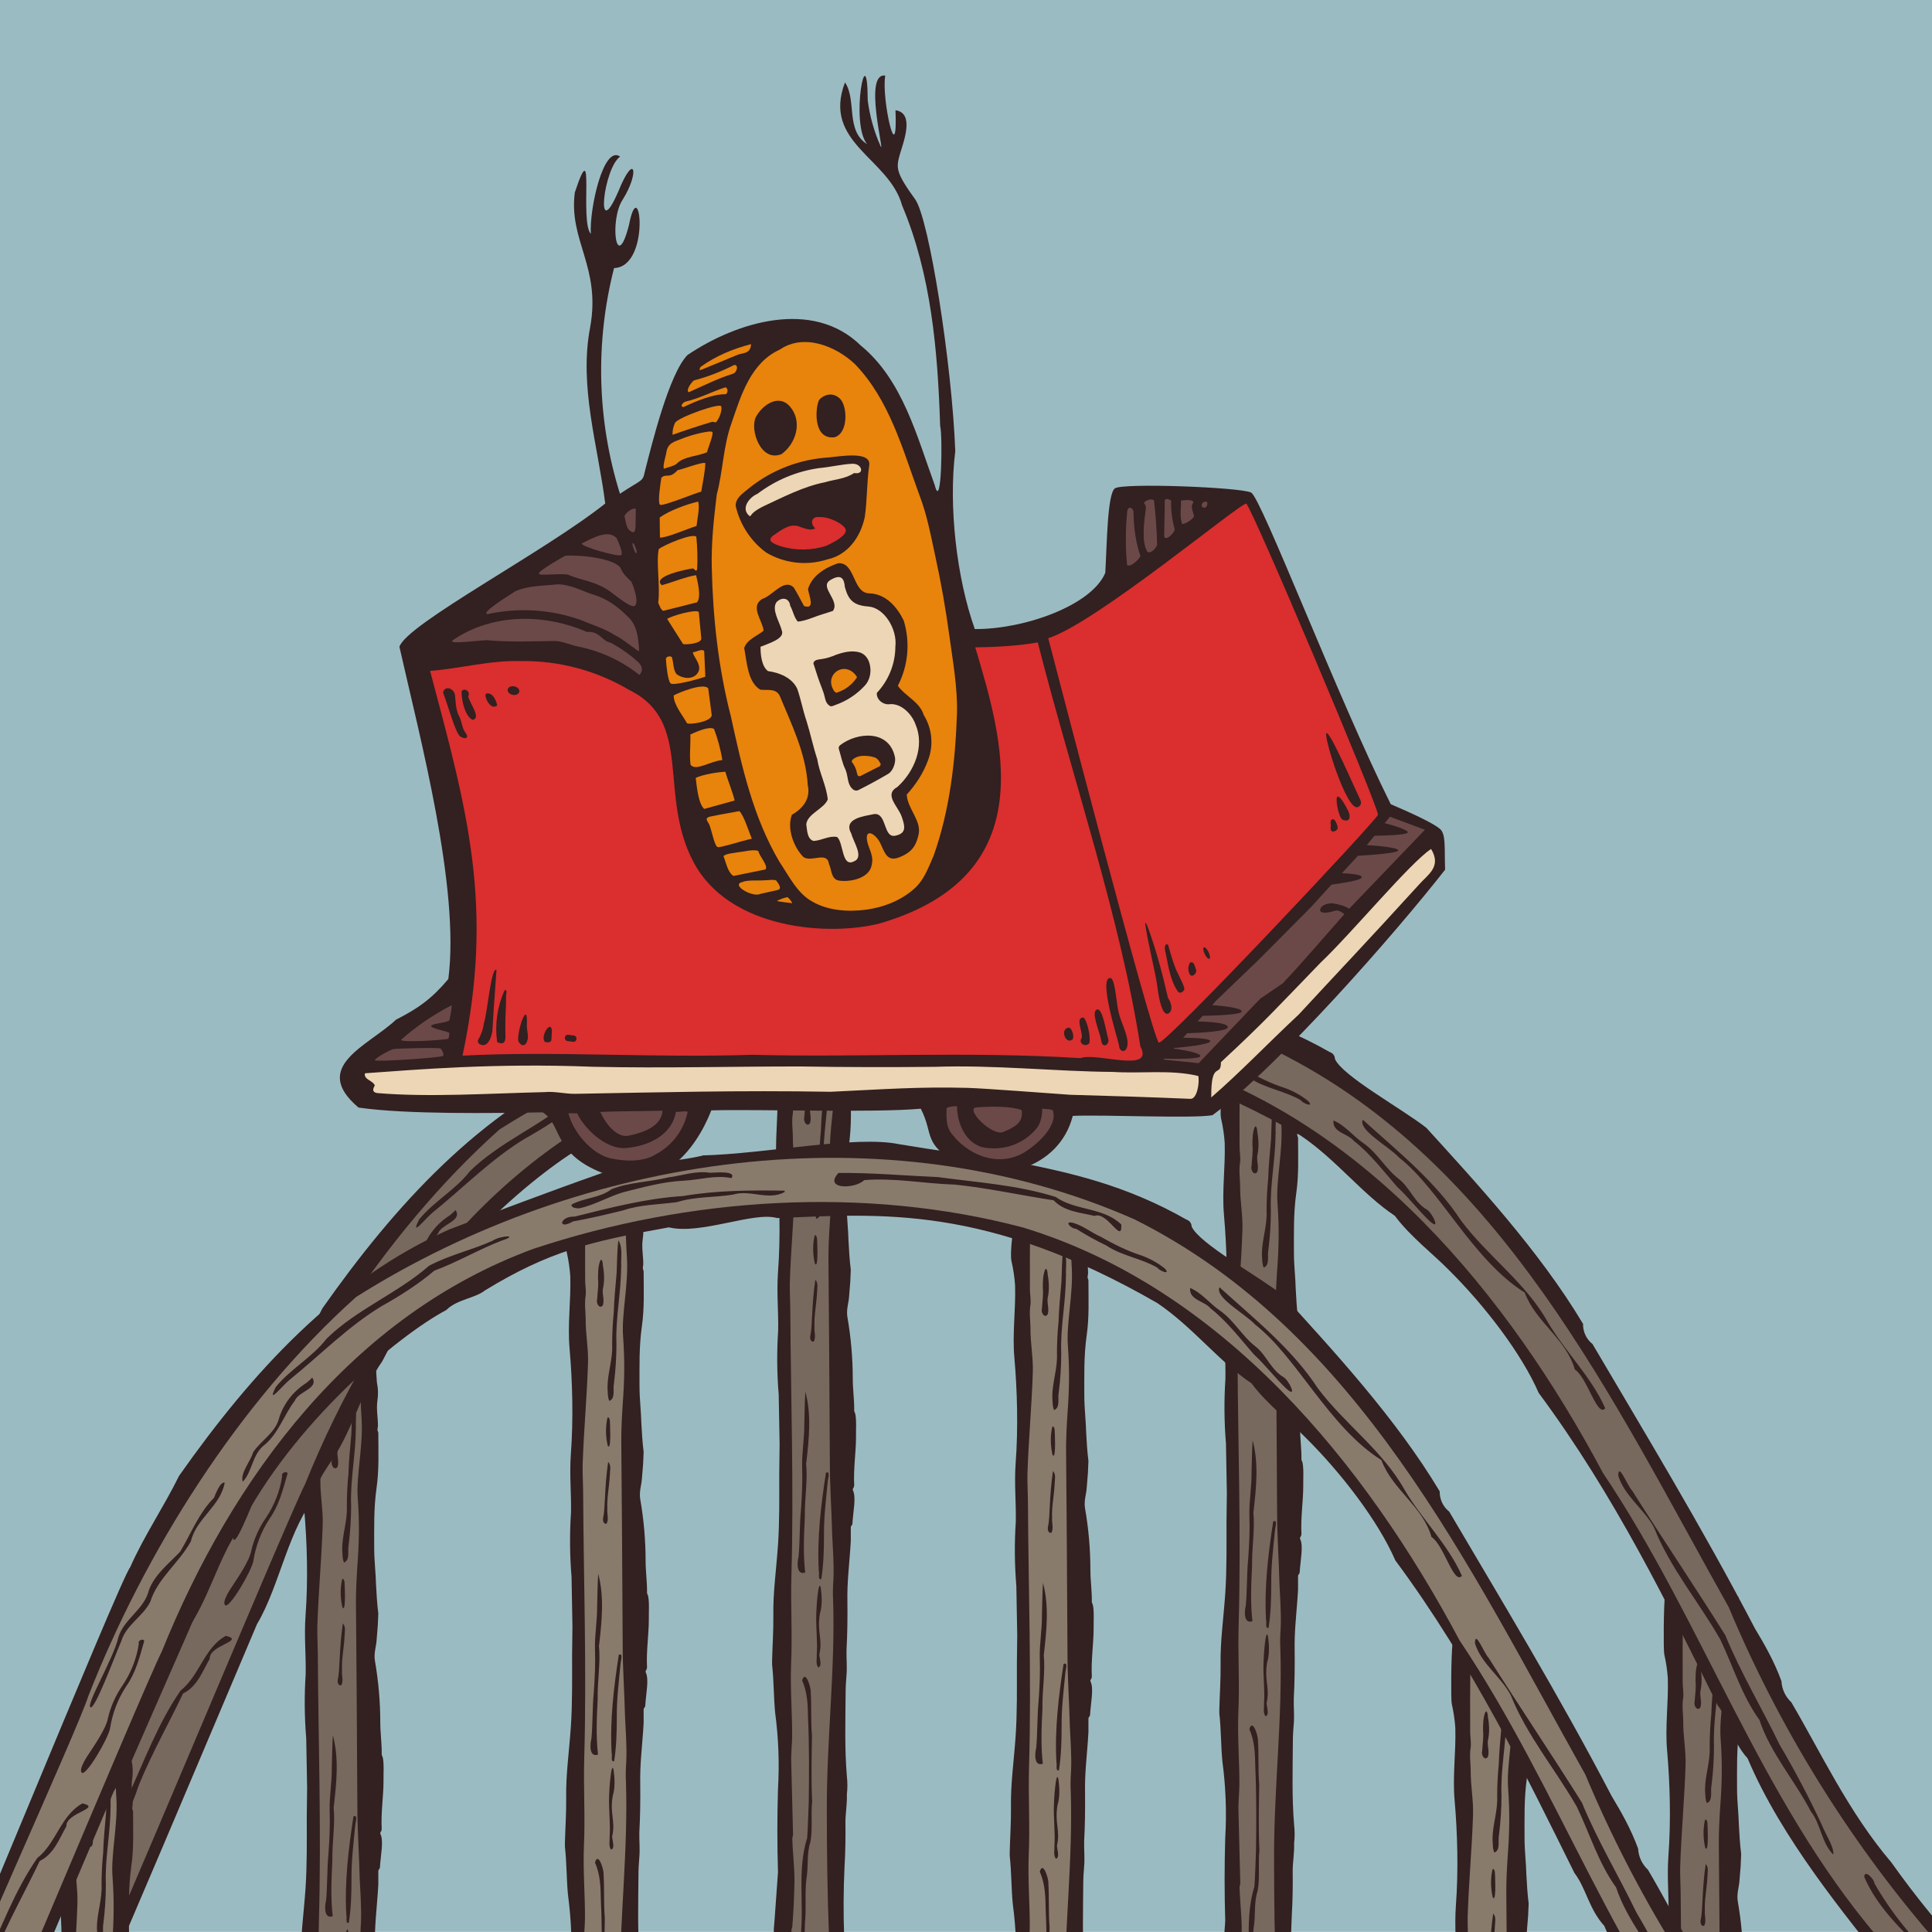 <svg id="ebEFpfyDJSX1" xmlns="http://www.w3.org/2000/svg" xmlns:xlink="http://www.w3.org/1999/xlink" viewBox="0 0 1080 1080" shape-rendering="geometricPrecision" text-rendering="geometricPrecision" width="1080" height="1080">
<style><![CDATA[
#ebEFpfyDJSX4_to {animation: ebEFpfyDJSX4_to__to 750ms linear infinite normal forwards}@keyframes ebEFpfyDJSX4_to__to { 0% {transform: translate(167.483px,757.268px);animation-timing-function: step-start} 18.667% {transform: translate(-133.093px,727.901px);animation-timing-function: step-start} 29.333% {transform: translate(-125.546px,476.329px);animation-timing-function: step-start} 40% {transform: translate(-59.903px,333.149px);animation-timing-function: step-start} 53.333% {transform: translate(131.844px,764.648px);animation-timing-function: step-start} 66.667% {transform: translate(211.306px,965.032px);animation-timing-function: step-start} 80% {transform: translate(188.85px,1015.128px);animation-timing-function: step-start} 100% {transform: translate(159.483px,1071.512px)}} #ebEFpfyDJSX8_to {animation: ebEFpfyDJSX8_to__to 750ms linear infinite normal forwards}@keyframes ebEFpfyDJSX8_to__to { 0% {transform: translate(431.605px,565.136px);animation-timing-function: step-start} 18.667% {transform: translate(131.029px,577.228px);animation-timing-function: step-start} 29.333% {transform: translate(138.576px,450.579px);animation-timing-function: step-start} 40% {transform: translate(204.219px,473.399px);animation-timing-function: step-start} 53.333% {transform: translate(395.966px,954.898px);animation-timing-function: step-start} 66.667% {transform: translate(475.428px,920.349px);animation-timing-function: step-start} 80% {transform: translate(452.972px,854.706px);animation-timing-function: step-start} 100% {transform: translate(423.605px,661.52px)}} #ebEFpfyDJSX12_to {animation: ebEFpfyDJSX12_to__to 750ms linear infinite normal forwards}@keyframes ebEFpfyDJSX12_to__to { 0% {transform: translate(681.62px,592.375px);animation-timing-function: step-start} 18.667% {transform: translate(381.044px,575.101px);animation-timing-function: step-start} 29.333% {transform: translate(388.591px,645.018px);animation-timing-function: step-start} 40% {transform: translate(454.234px,880.838px);animation-timing-function: step-start} 53.333% {transform: translate(645.981px,979.337px);animation-timing-function: step-start} 66.667% {transform: translate(725.443px,739.221px);animation-timing-function: step-start} 80% {transform: translate(702.987px,431.736px);animation-timing-function: step-start} 100% {transform: translate(673.62px,495.651px)}} #ebEFpfyDJSX16_to {animation: ebEFpfyDJSX16_to__to 750ms linear infinite normal forwards}@keyframes ebEFpfyDJSX16_to__to { 0% {transform: translate(929.33px,891.736px);animation-timing-function: step-start} 18.667% {transform: translate(628.754px,808.819px);animation-timing-function: step-start} 29.333% {transform: translate(636.301px,1026.477px);animation-timing-function: step-start} 40% {transform: translate(701.944px,1057.296px);animation-timing-function: step-start} 53.333% {transform: translate(893.691px,937.795px);animation-timing-function: step-start} 66.667% {transform: translate(973.153px,336.644px);animation-timing-function: step-start} 80% {transform: translate(950.697px,322.824px);animation-timing-function: step-start} 100% {transform: translate(921.33px,523.208px)}} #ebEFpfyDJSX20_to {animation: ebEFpfyDJSX20_to__to 750ms linear infinite normal forwards}@keyframes ebEFpfyDJSX20_to__to { 0% {transform: translate(133.235px,543.354px);animation-timing-function: step-start} 18.667% {transform: translate(-115.517px,541.627px);animation-timing-function: step-start} 29.333% {transform: translate(-336.631px,418.978px);animation-timing-function: step-start} 40% {transform: translate(-486.919px,303.239px);animation-timing-function: step-start} 53.333% {transform: translate(-780.585px,227.231px);animation-timing-function: step-start} 66.667% {transform: translate(-1141.621px,209.957px);animation-timing-function: step-start} 80% {transform: translate(-1376.554px,284.237px);animation-timing-function: step-start} 100% {transform: translate(-1627.034px,460.437px)}} #ebEFpfyDJSX27_to {animation: ebEFpfyDJSX27_to__to 750ms linear infinite normal forwards}@keyframes ebEFpfyDJSX27_to__to { 0% {transform: translate(30.377px,968.888px);animation-timing-function: step-start} 18.667% {transform: translate(-259.834px,947.065px);animation-timing-function: step-start} 29.333% {transform: translate(-261.562px,482.305px);animation-timing-function: step-start} 40% {transform: translate(-185.554px,333.107px);animation-timing-function: step-start} 53.333% {transform: translate(61.471px,786.011px);animation-timing-function: step-start} 66.667% {transform: translate(249.762px,1034.763px);animation-timing-function: step-start} 80% {transform: translate(201.394px,1069.312px);animation-timing-function: step-start} 100% {transform: translate(189.571px,1199.888px)}} #ebEFpfyDJSX31_to {animation: ebEFpfyDJSX31_to__to 750ms linear infinite normal forwards}@keyframes ebEFpfyDJSX31_to__to { 0% {transform: translate(315.799px,666.938px);animation-timing-function: step-start} 18.667% {transform: translate(25.588px,634.115px);animation-timing-function: step-start} 29.333% {transform: translate(23.86px,450.04px);animation-timing-function: step-start} 40% {transform: translate(99.868px,477.14px);animation-timing-function: step-start} 53.333% {transform: translate(346.893px,1008.044px);animation-timing-function: step-start} 66.667% {transform: translate(497.181px,1002.861px);animation-timing-function: step-start} 80% {transform: translate(517.91px,930.308px);animation-timing-function: step-start} 100% {transform: translate(459.177px,792.132px)}} #ebEFpfyDJSX35_to {animation: ebEFpfyDJSX35_to__to 750ms linear infinite normal forwards}@keyframes ebEFpfyDJSX35_to__to { 0% {transform: translate(564.442px,672.038px);animation-timing-function: step-start} 18.667% {transform: translate(274.231px,626.215px);animation-timing-function: step-start} 26.667% {transform: translate(272.503px,640.14px)} 29.333% {transform: translate(272.503px,635.14px);animation-timing-function: step-start} 40% {transform: translate(348.511px,878.24px);animation-timing-function: step-start} 53.333% {transform: translate(595.536px,1040.144px);animation-timing-function: step-start} 66.667% {transform: translate(745.824px,832.85px);animation-timing-function: step-start} 80% {transform: translate(759.644px,546.094px);animation-timing-function: step-start} 100% {transform: translate(721.64px,616.919px)}} #ebEFpfyDJSX39_to {animation: ebEFpfyDJSX39_to__to 750ms linear infinite normal forwards}@keyframes ebEFpfyDJSX39_to__to { 0% {transform: translate(810.534px,919.405px);animation-timing-function: step-start} 18.667% {transform: translate(520.323px,867.582px);animation-timing-function: step-start} 29.333% {transform: translate(518.595px,1030.507px);animation-timing-function: step-start} 40% {transform: translate(594.603px,1038.607px);animation-timing-function: step-start} 53.333% {transform: translate(841.628px,987.511px);animation-timing-function: step-start} 66.667% {transform: translate(994.734px,418.363px);animation-timing-function: step-start} 80% {transform: translate(1027.555px,364.812px);animation-timing-function: step-start} 100% {transform: translate(975.732px,665.388px)}} #ebEFpfyDJSX43_to {animation: ebEFpfyDJSX43_to__to 750ms linear infinite normal forwards}@keyframes ebEFpfyDJSX43_to__to { 0% {transform: translate(53.109px,636.995px);animation-timing-function: step-start} 18.667% {transform: translate(-227.096px,592.854px);animation-timing-function: step-start} 29.333% {transform: translate(-451.664px,416.702px);animation-timing-function: step-start} 40% {transform: translate(-586.695px,307.128px);animation-timing-function: step-start} 53.333% {transform: translate(-823.355px,286.514px);animation-timing-function: step-start} 66.667% {transform: translate(-1103.201px,277.877px);animation-timing-function: step-start} 80% {transform: translate(-1277.673px,323.154px);animation-timing-function: step-start} 100% {transform: translate(-1588.614px,589.908px)}} #ebEFpfyDJSX50_to {animation: ebEFpfyDJSX50_to__to 750ms linear infinite normal forwards}@keyframes ebEFpfyDJSX50_to__to { 0% {transform: translate(460.532px,616.048px);animation-timing-function: step-start} 18.667% {transform: translate(377.071px,614.776px);animation-timing-function: step-start} 29.333% {transform: translate(343.081px,624.773px);animation-timing-function: step-start} 40% {transform: translate(372.165px,780.855px);animation-timing-function: step-start} 53.333% {transform: translate(535.033px,980.561px);animation-timing-function: step-start} 66.667% {transform: translate(648.458px,858.411px);animation-timing-function: step-start} 80% {transform: translate(647.489px,682.94px);animation-timing-function: step-start} 100% {transform: translate(547.636px,656.765px)}} #ebEFpfyDJSX50_tr {animation: ebEFpfyDJSX50_tr__tr 750ms linear infinite normal forwards}@keyframes ebEFpfyDJSX50_tr__tr { 0% {transform: rotate(1deg);animation-timing-function: step-start} 18.667% {transform: rotate(29deg);animation-timing-function: step-start} 29.333% {transform: rotate(60deg);animation-timing-function: step-start} 40% {transform: rotate(55deg);animation-timing-function: step-start} 53.333% {transform: rotate(6deg);animation-timing-function: step-start} 66.667% {transform: rotate(-36deg);animation-timing-function: step-start} 80% {transform: rotate(-61deg);animation-timing-function: step-start} 100% {transform: rotate(-36deg)}}
]]></style>
<g><rect width="264.264" height="206.093" rx="0" ry="0" transform="matrix(4.087 0 0 5.24 0 0)" fill="#9bbbc2" stroke-width="0"/><g id="ebEFpfyDJSX4_to" transform="translate(167.483,757.268)"><g transform="translate(0,0)"><path d="M8,5.5h30.9v629.6h-30.9Z" fill="#77695d"/><path d="M33.3,0c-9.5.5-19.1,2-28.9,4.3-.327.103-.61.314-.8.6-2.4,3.3-3,6.8-1.8,10.5.382,1.092.272,2.295-.3,3.3-.9,7.2-1,12-.5,14.3c1,4.4,1.7,9,2,13.5.4,13.6-1.6,26.9-.4,40.4c1.6,18.5,2.2,39.2.7,59.2-.8,11.5.3,21.6.1,32.4-.8,12-.7,24,.3,36l.5,27.7L4,258.5c0,13.4.2,26.7-.7,40-1,14.4-2.8,26.4-2.6,39.4.1,9.1-.5,16.8-.7,25.3v2.2c1,9,.9,18.7,1.7,26.8c1.899,14.183,2.435,28.515,1.6,42.8-.469,15.496-.469,31.004,0,46.5l-2,27.7c-.571,4.855-.504,9.763.2,14.6.3,9.6.7,19.2,1.3,28.8.3,5.2-.4,10.4-.5,15.6-.1,1.8-.3,3.5-.7,5.1-.5,2.2.2,3.6.7,5.7.7,7.7,1.6,14.8,1.5,23-.1,3.7,0,7.5.3,11.2-.3,7-.2,14,.3,20.8c0,.5.3.9,1,1h6l-.5-28.4.3-3.5c.2-1.7-.4-3.3-.4-4.9.1-7.1,0-14.2-.1-21.4-.3-7.6.8-16.3.2-24.6-.2-3,.5-7.1-.4-10.7-.3-1-.3-2.6,0-4.8c1-7.6,1-15.3.3-23c0-.4.5-1.3.5-2c.7-8.3,1-16.6,1.2-24.9.1-7.4-1-16.1-1.2-24.2c0-.7.5-1.7.4-2.5l-1-39.8c-.2-5.1.5-10.8.5-14.8.1-12.1-1.1-26.6-.6-40c.8-16.6-.3-33.3.2-50c1.4-48.5-.4-103.4-.6-145.8c0-6.2-.4-12.4-.3-17.7.6-19,2.4-38,3-56.8.3-8.3-1.4-16.4-1.3-25c0-3.5-.8-8.2,0-13c.3-2.8-.3-6-.3-8.3-.1-12.6,0-25.2.1-37.7.003-.514.17-.93.4-1l5.1-1.7c.131-.097.293-.052.419.116s.196.431.181.684c0,2.4-1.3,10.4.1,11.9.094.126.243.2.4.2s.306-.074.4-.2c2.5-2.2,2.6-8.8,3-11.9.08-.615.416-1.076.8-1.1l11-1.1c.118-.044.244.01.341.147s.156.34.159.553c.1,9.7.4,19.4,1,29c.8,14.5-3.1,31-2.2,43.2c1,13.9.8,24.5-.2,38.1-.5,7.4-.8,14-.8,20l.4,50.3.4,65c0,12.6,1,26.2,1.3,39.4.2,5.2,1.1,16.5.7,24.8-.3,4.5-.4,8.3-.2,11.3c1.3,38.4-3.6,78.1-3.5,117.2c0,23.5.3,47,1.2,70.6.1,3.3.4,6.9.8,10.6c2.4,20.8,4,38.3,4.9,52.5.4,6.7-.3,14.8.1,23c.2,4.4-.2,8.8,0,13c.3,6.4.2,12.8-.4,19.2h11.8v-4c-1.7-24.5-3-49-5.5-73.5-3.246-26.301-4.249-52.829-3-79.3.5-8.3.6-16.6.5-24.9c0-4.7,1-10,.8-15.3.387-3.389.387-6.811,0-10.2-1.3-15.4-.8-31-.7-46.3c0-3.4.2-6.9.5-10.3.4-4.6-.1-9.1,0-13.8.5-9.1.6-18.2.5-27.4-.2-10,.9-19.3,1.6-29l.3-4.8v-7.6c.005-.322.149-.645.4-.9.3-.4.5-.7.5-1c.4-7,2.2-14.8.3-18.7-.152-.275-.152-.644,0-1l.5-.8.2-1c-.5-9,1-18.6,1-26.6-.1-3,.5-11.8-.7-14.2-.171-.272-.274-.58-.3-.9.1-6-.8-12.1-.8-17.8c0-11.6-1-23.1-3-34.6-.7-4,.7-8.1.9-11l.7-8.6.3-6.8c-.7-5.5-1-11-1.3-16.5-.1-5.7-1-13.2-1-19.8c0-11.5-.3-22.4,1.3-33.8c1.5-10.4,1-20.4,1-30.6c0-.3,0-.6-.2-1-.6-1.1,0-2.2,0-3.3c0-4.7-1-9.3-.3-14c.526-3.39.424-6.847-.3-10.2l-.4-6.3-.3-7.9c.006-.27-.198-.516-.5-.6L38.3,0Z" fill="#332020"/><path d="M31.4,41.4c0,14.4-3.2,28.6-2.6,43-.012,7.355-.479,14.703-1.4,22-.7,3.2,1,8.4-2.6,9.8-1-2.3-.8-5-1-7.5c0-8,3-15.8,2.6-24c0-6,.3-12,.9-18c.2-7.4,1-14.8,1.6-22.1.3-6,.2-12.2,1-18.2c2.7,4.6,1.2,10,1.6,15ZM19.6,38.1c1-2.4,1.7,1.2,1.6,2.2.8,4.4,1,9,0,13.4-.4,3,1,6,0,9-1.8,2.5-3.9-1.2-3.2-3.2.2-3.8.9-7.7.5-11.5c0-3.3,0-6.7,1.1-9.9Zm4,88.3c.5-2.5,1.4,0,1.5.6.1,1.6.8,15-.7,14.7-.249-.081-.442-.312-.5-.6q-1.7-7.4-.3-14.7Zm.5,23.8c2,2,1,5,1,7.6-.3,6.2-1.7,12.4-1.4,18.7-.3,2.7,1,5.7-.4,8.3-2,.4-2.2-2.2-1.9-3.5.8-3.7.7-7.5,1-11.2.3-6.6.8-13.3,1.8-20ZM19,252.7c1,10-.9,20.1-.7,30.2-.5,10.3-1,20.7.2,31-5,1.7-4.5-5.7-3.7-8.8.8-8.5.5-17.2,1.3-25.7.6-8.2,1-16.4.7-24.6-.2-8,1.3-15.8,1.2-23.7.2-6,.2-12.2.6-18.3c3.5,13,2,26.7.5,39.9Zm11,5.5c2.6-1.4,1.4,2.8,1.2,4-1,10.3-2.3,20.5-2.2,30.7c0,8.3-.2,16.5-1.5,24.7-2.1.6-.9-3.3-1.4-4.6-1-18.3,1.2-36.7,4-54.8ZM26.4,359.6c0,2.2,1.8,6.7-.6,7.4-1.5-2-.7-4.9-.8-7.3.5-7.6-.6-15.2-.3-22.8c0-3,1.2-20,2.5-14.5.7,4.9.9,10-.5,14.7-1.7,10.2,1.7,14-.3,22.5ZM16,517c1.9-18.2-2-37,3.6-54.7.5-6.7.6-13.6.9-20.4.2-15.5.3-31-.4-46.4-.1-7.2-.3-14.6-3.3-21.2c1.7-6.4,5,3.7,4.8,6.4.5,8.1,0,16.3.7,24.5-.2,12.2-.5,24.5.1,36.7-.8,7.7.4,15.2-1,22.7-2.2,6.7-1,13.8-2.2,20.6-1,8,0,16.2-.8,24.2-.5,9,.2,18,1.3,27c0,3,1.3,11.4-1,11-2.625-9.906-3.572-20.181-2.8-30.4Zm4.3,118c-5.6.2-1.7-8.7-2.8-12.5.7-7.1,2.5-14.3,1.5-21.5-.7-6-.4-12.2.6-18.2-.5-2.6,1.2-4.9.7-.7-.3,4.3,1.8,8.5,1.2,13c.7,7.4.7,15,0,22.3-1,5.8-1.4,11.7-1.2,17.6ZM30,590c.194,6.207.528,12.408,1,18.6-.2,1.9.8,3.5,1.2,5.2-.2,3.2-1.2,3.4-3,.5-3.2-5,0-18.5.7-24.4Z" fill="#332020"/></g></g><g id="ebEFpfyDJSX8_to" transform="translate(431.605,565.136)"><g transform="translate(0,0)"><path d="M8,5.5h30.9v629.6h-30.9Z" fill="#77695d"/><path d="M33.3,0c-9.5.5-19.1,2-28.9,4.3-.327.103-.61.314-.8.6-2.4,3.3-3,6.8-1.8,10.5.382,1.092.272,2.295-.3,3.3-.9,7.2-1,12-.5,14.3c1,4.4,1.7,9,2,13.5.4,13.6-1.6,26.9-.4,40.4c1.6,18.5,2.2,39.2.7,59.2-.8,11.5.3,21.6.1,32.4-.8,12-.7,24,.3,36l.5,27.7L4,258.5c0,13.4.2,26.7-.7,40-1,14.4-2.8,26.4-2.6,39.4.1,9.1-.5,16.8-.7,25.3v2.2c1,9,.9,18.7,1.7,26.8c1.899,14.183,2.435,28.515,1.6,42.8-.469,15.496-.469,31.004,0,46.5l-2,27.7c-.571,4.855-.504,9.763.2,14.6.3,9.6.7,19.2,1.3,28.8.3,5.2-.4,10.4-.5,15.6-.1,1.8-.3,3.5-.7,5.1-.5,2.2.2,3.6.7,5.7.7,7.7,1.6,14.8,1.5,23-.1,3.7,0,7.5.3,11.2-.3,7-.2,14,.3,20.8c0,.5.3.9,1,1h6l-.5-28.4.3-3.5c.2-1.7-.4-3.3-.4-4.9.1-7.1,0-14.2-.1-21.4-.3-7.6.8-16.3.2-24.6-.2-3,.5-7.1-.4-10.7-.3-1-.3-2.6,0-4.8c1-7.6,1-15.3.3-23c0-.4.5-1.3.5-2c.7-8.3,1-16.6,1.2-24.9.1-7.4-1-16.1-1.2-24.2c0-.7.5-1.7.4-2.5l-1-39.8c-.2-5.1.5-10.8.5-14.8.1-12.1-1.1-26.6-.6-40c.8-16.6-.3-33.3.2-50c1.4-48.5-.4-103.4-.6-145.8c0-6.2-.4-12.4-.3-17.7.6-19,2.4-38,3-56.8.3-8.3-1.4-16.4-1.3-25c0-3.5-.8-8.2,0-13c.3-2.8-.3-6-.3-8.3-.1-12.6,0-25.2.1-37.7.003-.514.17-.93.4-1l5.1-1.7c.131-.097.293-.052.419.116s.196.431.181.684c0,2.4-1.3,10.4.1,11.9.094.126.243.2.4.2s.306-.074.4-.2c2.5-2.2,2.6-8.8,3-11.9.08-.615.416-1.076.8-1.1l11-1.1c.118-.044.244.01.341.147s.156.34.159.553c.1,9.7.4,19.4,1,29c.8,14.5-3.1,31-2.2,43.2c1,13.9.8,24.5-.2,38.1-.5,7.4-.8,14-.8,20l.4,50.3.4,65c0,12.6,1,26.2,1.3,39.4.2,5.2,1.1,16.5.7,24.8-.3,4.5-.4,8.3-.2,11.3c1.3,38.4-3.6,78.1-3.5,117.2c0,23.5.3,47,1.2,70.6.1,3.3.4,6.9.8,10.6c2.4,20.8,4,38.3,4.9,52.5.4,6.7-.3,14.8.1,23c.2,4.4-.2,8.8,0,13c.3,6.4.2,12.8-.4,19.2h11.8v-4c-1.7-24.5-3-49-5.5-73.5-3.246-26.301-4.249-52.829-3-79.3.5-8.3.6-16.6.5-24.9c0-4.7,1-10,.8-15.3.387-3.389.387-6.811,0-10.2-1.3-15.4-.8-31-.7-46.3c0-3.4.2-6.9.5-10.3.4-4.6-.1-9.1,0-13.8.5-9.1.6-18.2.5-27.4-.2-10,.9-19.3,1.6-29l.3-4.8v-7.6c.005-.322.149-.645.4-.9.3-.4.5-.7.5-1c.4-7,2.2-14.8.3-18.7-.152-.275-.152-.644,0-1l.5-.8.2-1c-.5-9,1-18.6,1-26.6-.1-3,.5-11.8-.7-14.2-.171-.272-.274-.58-.3-.9.1-6-.8-12.1-.8-17.8c0-11.6-1-23.1-3-34.6-.7-4,.7-8.1.9-11l.7-8.6.3-6.8c-.7-5.5-1-11-1.3-16.5-.1-5.7-1-13.2-1-19.8c0-11.5-.3-22.4,1.3-33.8c1.5-10.4,1-20.4,1-30.6c0-.3,0-.6-.2-1-.6-1.1,0-2.2,0-3.3c0-4.7-1-9.3-.3-14c.526-3.39.424-6.847-.3-10.2l-.4-6.3-.3-7.9c.006-.27-.198-.516-.5-.6L38.3,0Z" fill="#332020"/><path d="M31.4,41.4c0,14.4-3.2,28.6-2.6,43-.012,7.355-.479,14.703-1.4,22-.7,3.2,1,8.4-2.6,9.8-1-2.3-.8-5-1-7.5c0-8,3-15.8,2.6-24c0-6,.3-12,.9-18c.2-7.4,1-14.8,1.6-22.1.3-6,.2-12.2,1-18.2c2.7,4.6,1.2,10,1.6,15ZM19.6,38.1c1-2.4,1.7,1.2,1.6,2.2.8,4.4,1,9,0,13.4-.4,3,1,6,0,9-1.8,2.5-3.9-1.2-3.2-3.2.2-3.8.9-7.7.5-11.5c0-3.3,0-6.7,1.1-9.9Zm4,88.3c.5-2.5,1.4,0,1.5.6.1,1.6.8,15-.7,14.7-.249-.081-.442-.312-.5-.6q-1.7-7.4-.3-14.7Zm.5,23.8c2,2,1,5,1,7.6-.3,6.2-1.7,12.4-1.4,18.7-.3,2.7,1,5.7-.4,8.3-2,.4-2.2-2.2-1.9-3.5.8-3.7.7-7.5,1-11.2.3-6.6.8-13.3,1.8-20ZM19,252.7c1,10-.9,20.1-.7,30.2-.5,10.3-1,20.7.2,31-5,1.7-4.5-5.7-3.7-8.8.8-8.5.5-17.2,1.3-25.7.6-8.2,1-16.4.7-24.6-.2-8,1.3-15.8,1.2-23.7.2-6,.2-12.2.6-18.3c3.5,13,2,26.7.5,39.9Zm11,5.5c2.6-1.4,1.4,2.8,1.2,4-1,10.3-2.3,20.5-2.2,30.7c0,8.3-.2,16.5-1.5,24.7-2.1.6-.9-3.3-1.4-4.6-1-18.3,1.2-36.7,4-54.8ZM26.4,359.6c0,2.2,1.8,6.7-.6,7.4-1.5-2-.7-4.9-.8-7.3.5-7.6-.6-15.2-.3-22.8c0-3,1.2-20,2.5-14.5.7,4.9.9,10-.5,14.7-1.7,10.2,1.7,14-.3,22.5ZM16,517c1.9-18.2-2-37,3.6-54.7.5-6.7.6-13.6.9-20.4.2-15.5.3-31-.4-46.4-.1-7.2-.3-14.6-3.3-21.2c1.7-6.4,5,3.7,4.8,6.4.5,8.1,0,16.3.7,24.5-.2,12.2-.5,24.5.1,36.7-.8,7.7.4,15.2-1,22.7-2.2,6.7-1,13.8-2.2,20.6-1,8,0,16.2-.8,24.2-.5,9,.2,18,1.3,27c0,3,1.3,11.4-1,11-2.625-9.906-3.572-20.181-2.8-30.4Zm4.3,118c-5.6.2-1.7-8.7-2.8-12.5.7-7.1,2.5-14.3,1.5-21.5-.7-6-.4-12.2.6-18.2-.5-2.6,1.2-4.9.7-.7-.3,4.3,1.8,8.5,1.2,13c.7,7.4.7,15,0,22.3-1,5.8-1.4,11.7-1.2,17.6ZM30,590c.194,6.207.528,12.408,1,18.6-.2,1.9.8,3.5,1.2,5.2-.2,3.2-1.2,3.4-3,.5-3.2-5,0-18.5.7-24.4Z" fill="#332020"/></g></g><g id="ebEFpfyDJSX12_to" transform="translate(681.62,592.375)"><g transform="translate(0,0)"><path d="M8,5.5h30.9v694.092h-30.9Z" fill="#77695d"/><path d="M33.3,0c-9.5.5-19.1,2-28.9,4.3-.327.103-.61.314-.8.6-2.4,3.3-3,6.8-1.8,10.5.382,1.092.272,2.295-.3,3.3-.9,7.2-1,12-.5,14.3c1,4.4,1.7,9,2,13.5.4,13.6-1.6,26.9-.4,40.4c1.6,18.5,2.2,39.2.7,59.2-.8,11.5.3,21.6.1,32.4-.8,12-.7,24,.3,36l.5,27.7L4,258.5c0,13.4.2,26.7-.7,40-1,14.4-2.8,26.4-2.6,39.4.1,9.1-.5,16.8-.7,25.3v2.2c1,9,.9,18.7,1.7,26.8c1.899,14.183,2.435,28.515,1.6,42.8-.469,15.496-.469,31.004,0,46.5l-2,27.7c-.571,4.855-.504,9.763.2,14.6.3,9.6.7,19.2,1.3,28.8.3,5.2-.4,10.4-.5,15.6-.1,1.8-.3,3.5-.7,5.1-.5,2.2.2,3.6.7,5.7.7,7.7,1.6,14.8,1.5,23-.1,3.7,0,7.5.3,11.2-.3,7-.2,78.492.3,85.292c0,.5.3.9,1,1h6L10.9,606.6l.3-3.5c.2-1.7-.4-3.3-.4-4.9.1-7.1,0-14.2-.1-21.4-.3-7.6.8-16.3.2-24.6-.2-3,.5-7.1-.4-10.7-.3-1-.3-2.6,0-4.8c1-7.6,1-15.3.3-23c0-.4.5-1.3.5-2c.7-8.3,1-16.6,1.2-24.9.1-7.4-1-16.1-1.2-24.2c0-.7.5-1.7.4-2.5l-1-39.8c-.2-5.1.5-10.8.5-14.8.1-12.1-1.1-26.6-.6-40c.8-16.6-.3-33.3.2-50c1.4-48.5-.4-103.4-.6-145.8c0-6.2-.4-12.4-.3-17.7.6-19,2.4-38,3-56.8.3-8.3-1.4-16.4-1.3-25c0-3.5-.8-8.2,0-13c.3-2.8-.3-6-.3-8.3-.1-12.6,0-25.2.1-37.7.003-.514.17-.93.4-1l5.1-1.7c.131-.097.293-.052.419.116s.196.431.181.684c0,2.4-1.3,10.4.1,11.9.094.126.243.2.4.2s.306-.074.4-.2c2.5-2.2,2.6-8.8,3-11.9.08-.615.416-1.076.8-1.1l11-1.1c.118-.044.244.01.341.147s.156.34.159.553c.1,9.7.4,19.4,1,29c.8,14.5-3.1,31-2.2,43.2c1,13.9.8,24.5-.2,38.1-.5,7.4-.8,14-.8,20l.4,50.3.4,65c0,12.6,1,26.2,1.3,39.4.2,5.2,1.1,16.5.7,24.8-.3,4.5-.4,8.3-.2,11.3c1.3,38.4-3.6,78.1-3.5,117.2c0,23.5.3,47,1.2,70.6.1,3.3.4,6.9.8,10.6c2.4,20.8,4,38.3,4.9,52.5.4,6.7-.3,14.8.1,23c.2,4.4-.2,8.8,0,13c.3,6.4.2,77.292-.4,83.692h11.8v-4C47.3,670.992,46,582,43.5,557.5c-3.246-26.301-4.249-52.829-3-79.3.5-8.3.6-16.6.5-24.9c0-4.7,1-10,.8-15.3.387-3.389.387-6.811,0-10.2-1.3-15.4-.8-31-.7-46.3c0-3.4.2-6.9.5-10.3.4-4.6-.1-9.1,0-13.8.5-9.1.6-18.2.5-27.4-.2-10,.9-19.3,1.6-29l.3-4.8v-7.6c.005-.322.149-.645.4-.9.3-.4.5-.7.5-1c.4-7,2.2-14.8.3-18.7-.152-.275-.152-.644,0-1l.5-.8.2-1c-.5-9,1-18.6,1-26.6-.1-3,.5-11.8-.7-14.2-.171-.272-.274-.58-.3-.9.1-6-.8-12.1-.8-17.8c0-11.6-1-23.1-3-34.6-.7-4,.7-8.1.9-11l.7-8.6.3-6.8c-.7-5.5-1-11-1.3-16.5-.1-5.7-1-13.2-1-19.8c0-11.5-.3-22.4,1.3-33.8c1.5-10.4,1-20.4,1-30.6c0-.3,0-.6-.2-1-.6-1.1,0-2.2,0-3.3c0-4.7-1-9.3-.3-14c.526-3.39.424-6.847-.3-10.2l-.4-6.3-.3-7.9c.006-.27-.198-.516-.5-.6L38.3,0Z" fill="#332020"/><path d="M31.4,41.4c0,14.4-3.2,28.6-2.6,43-.012,7.355-.479,14.703-1.4,22-.7,3.2,1,8.4-2.6,9.8-1-2.3-.8-5-1-7.5c0-8,3-15.8,2.6-24c0-6,.3-12,.9-18c.2-7.4,1-14.8,1.6-22.1.3-6,.2-12.2,1-18.2c2.7,4.6,1.2,10,1.6,15ZM19.6,38.1c1-2.4,1.7,1.2,1.6,2.2.8,4.4,1,9,0,13.4-.4,3,1,6,0,9-1.8,2.5-3.9-1.2-3.2-3.2.2-3.8.9-7.7.5-11.5c0-3.3,0-6.7,1.1-9.9Zm4,88.3c.5-2.5,1.4,0,1.5.6.1,1.6.8,15-.7,14.7-.249-.081-.442-.312-.5-.6q-1.7-7.4-.3-14.7Zm.5,23.8c2,2,1,5,1,7.6-.3,6.2-1.7,12.4-1.4,18.7-.3,2.7,1,5.7-.4,8.3-2,.4-2.2-2.2-1.9-3.5.8-3.7.7-7.5,1-11.2.3-6.6.8-13.3,1.8-20ZM19,252.7c1,10-.9,20.1-.7,30.2-.5,10.3-1,20.7.2,31-5,1.7-4.5-5.7-3.7-8.8.8-8.5.5-17.2,1.3-25.7.6-8.2,1-16.4.7-24.6-.2-8,1.3-15.8,1.2-23.7.2-6,.2-12.2.6-18.3c3.5,13,2,26.7.5,39.9Zm11,5.5c2.6-1.4,1.4,2.8,1.2,4-1,10.3-2.3,20.5-2.2,30.7c0,8.3-.2,16.5-1.5,24.7-2.1.6-.9-3.3-1.4-4.6-1-18.3,1.2-36.7,4-54.8ZM26.4,359.6c0,2.2,1.8,6.7-.6,7.4-1.5-2-.7-4.9-.8-7.3.5-7.6-.6-15.2-.3-22.8c0-3,1.2-20,2.5-14.5.7,4.9.9,10-.5,14.7-1.7,10.2,1.7,14-.3,22.5ZM16,517c1.9-18.2-2-37,3.6-54.7.5-6.7.6-13.6.9-20.4.2-15.5.3-31-.4-46.4-.1-7.2-.3-14.6-3.3-21.2c1.7-6.4,5,3.7,4.8,6.4.5,8.1,0,16.3.7,24.5-.2,12.2-.5,24.5.1,36.7-.8,7.7.4,15.2-1,22.7-2.2,6.7-1,13.8-2.2,20.6-1,8,0,16.2-.8,24.2-.5,9,.2,18,1.3,27c0,3,1.3,11.4-1,11-2.625-9.906-3.572-20.181-2.8-30.4Zm4.3,118c-5.6.2-1.7-8.7-2.8-12.5.7-7.1,2.5-14.3,1.5-21.5-.7-6-.4-12.2.6-18.2-.5-2.6,1.2-4.9.7-.7-.3,4.3,1.8,8.5,1.2,13c.7,7.4.7,15,0,22.3-1,5.8-1.4,11.7-1.2,17.6ZM30,590c.194,6.207.528,12.408,1,18.6-.2,1.9.8,3.5,1.2,5.2-.2,3.2-1.2,3.4-3,.5-3.2-5,0-18.5.7-24.4Z" fill="#332020"/></g></g><g id="ebEFpfyDJSX16_to" transform="translate(929.33,891.736)"><g transform="translate(0,0)"><path d="M8,5.5h30.9l.348,754.578h-30.9Z" fill="#77695d"/><path d="M33.3,0c-9.5.5-19.1-18-28.9-15.7-.327.103-.61.314-.8.6-2.4,3.3-3,6.8-1.8,10.5.382,1.092.272,2.295-.3,3.3-.9,7.2-1,32-.5,34.3c1,4.4,1.7,9,2,13.5.4,13.6-1.6,26.9-.4,40.4c1.6,18.5,2.2,39.2.7,59.2-.8,11.5.3,21.6.1,32.4-.8,12-.7,24,.3,36l.5,27.7L4,258.5c0,13.4.2,26.7-.7,40-1,14.4-2.8,26.4-2.6,39.4.1,9.1-.5,16.8-.7,25.3v2.2c1,9,.9,18.7,1.7,26.8c1.899,14.183,2.435,28.515,1.6,42.8-.469,15.496-.469,31.004,0,46.5l-2,27.7c-.571,4.855-.504,9.763.2,14.6.3,9.6.7,19.2,1.3,28.8.3,5.2-.4,10.4-.5,15.6-.1,1.8-.3,3.5-.7,5.1-.5,2.2.2,3.6.7,5.7.7,7.7,1.6,14.8,1.5,23-.1,3.7,0,7.5.3,11.2-.3,7,.148,138.978.648,145.778c0,.5.3.9,1,1h6L10.9,606.6l.3-3.5c.2-1.7-.4-3.3-.4-4.9.1-7.1,0-14.2-.1-21.4-.3-7.6.8-16.3.2-24.6-.2-3,.5-7.1-.4-10.7-.3-1-.3-2.6,0-4.8c1-7.6,1-15.3.3-23c0-.4.5-1.3.5-2c.7-8.3,1-16.6,1.2-24.9.1-7.4-1-16.1-1.2-24.2c0-.7.5-1.7.4-2.5l-1-39.8c-.2-5.1.5-10.8.5-14.8.1-12.1-1.1-26.6-.6-40c.8-16.6-.3-33.3.2-50c1.4-48.5-.4-103.4-.6-145.8c0-6.2-.4-12.4-.3-17.7.6-19,2.4-38,3-56.8.3-8.3-1.4-16.4-1.3-25c0-3.5-.8-8.2,0-13c.3-2.8-.3-6-.3-8.3-.1-12.6,0-25.2.1-37.7.003-.514.17-.93.4-1l5.1-1.7c.131-.097.293-.052.419.116s.196.431.181.684c0,2.4-1.3,10.4.1,11.9.094.126.243.2.4.2s.306-.074.4-.2c2.5-2.2,2.6-8.8,3-11.9.08-.615.416-1.076.8-1.1l11-1.1c.118-.044.244.01.341.147s.156.34.159.553c.1,9.7.4,19.4,1,29c.8,14.5-3.1,31-2.2,43.2c1,13.9.8,24.5-.2,38.1-.5,7.4-.8,14-.8,20l.4,50.3.4,65c0,12.6,1,26.2,1.3,39.4.2,5.2,1.1,16.5.7,24.8-.3,4.5-.4,8.3-.2,11.3c1.3,38.4-3.6,78.1-3.5,117.2c0,23.5.3,47,1.2,70.6.1,3.3.4,6.9.8,10.6c2.4,20.8,4,38.3,4.9,52.5.4,6.7-.3,14.8.1,23c.2,4.4-.2,8.8,0,13c.3,6.4.548,137.778-.052,144.178h11.8L49,631c-1.7-24.5-3-49-5.5-73.5-3.246-26.301-4.249-52.829-3-79.3.5-8.3.6-16.6.5-24.9c0-4.7,1-10,.8-15.3.387-3.389.387-6.811,0-10.2-1.3-15.4-.8-31-.7-46.3c0-3.4.2-6.9.5-10.3.4-4.6-.1-9.1,0-13.8.5-9.1.6-18.2.5-27.4-.2-10,.9-19.3,1.6-29l.3-4.8v-7.6c.005-.322.149-.645.4-.9.3-.4.5-.7.5-1c.4-7,2.2-14.8.3-18.7-.152-.275-.152-.644,0-1l.5-.8.2-1c-.5-9,1-18.6,1-26.6-.1-3,.5-11.8-.7-14.2-.171-.272-.274-.58-.3-.9.1-6-.8-12.1-.8-17.8c0-11.6-1-23.1-3-34.6-.7-4,.7-8.1.9-11l.7-8.6.3-6.8c-.7-5.5-1-11-1.3-16.5-.1-5.7-1-13.2-1-19.8c0-11.5-.3-22.4,1.3-33.8c1.5-10.4,1-20.4,1-30.6c0-.3,0-.6-.2-1-.6-1.1,0-2.2,0-3.3c0-4.7-1-9.3-.3-14c.526-3.39.424-6.847-.3-10.2l-.4-6.3-.3-7.9c.006-.27-.198-.516-.5-.6L38.3,0Z" fill="#332020"/><path d="M31.4,41.4c0,14.4-3.2,28.6-2.6,43-.012,7.355-.479,14.703-1.4,22-.7,3.2,1,8.4-2.6,9.8-1-2.3-.8-5-1-7.5c0-8,3-15.8,2.6-24c0-6,.3-12,.9-18c.2-7.4,1-14.8,1.6-22.1.3-6,.2-12.2,1-18.2c2.7,4.6,1.2,10,1.6,15ZM19.6,38.1c1-2.4,1.7,1.2,1.6,2.2.8,4.4,1,9,0,13.4-.4,3,1,6,0,9-1.8,2.5-3.9-1.2-3.2-3.2.2-3.8.9-7.7.5-11.5c0-3.3,0-6.7,1.1-9.9Zm4,88.3c.5-2.5,1.4,0,1.5.6.1,1.6.8,15-.7,14.7-.249-.081-.442-.312-.5-.6q-1.7-7.4-.3-14.7Zm.5,23.8c2,2,1,5,1,7.6-.3,6.2-1.7,12.4-1.4,18.7-.3,2.7,1,5.7-.4,8.3-2,.4-2.2-2.2-1.9-3.5.8-3.7.7-7.5,1-11.2.3-6.6.8-13.3,1.8-20ZM19,252.7c1,10-.9,20.1-.7,30.2-.5,10.3-1,20.7.2,31-5,1.7-4.5-5.7-3.7-8.8.8-8.5.5-17.2,1.3-25.7.6-8.2,1-16.4.7-24.6-.2-8,1.3-15.8,1.2-23.7.2-6,.2-12.2.6-18.3c3.5,13,2,26.7.5,39.9Zm11,5.5c2.6-1.4,1.4,2.8,1.2,4-1,10.3-2.3,20.5-2.2,30.7c0,8.3-.2,16.5-1.5,24.7-2.1.6-.9-3.3-1.4-4.6-1-18.3,1.2-36.7,4-54.8ZM26.4,359.6c0,2.2,1.8,6.7-.6,7.4-1.5-2-.7-4.9-.8-7.3.5-7.6-.6-15.2-.3-22.8c0-3,1.2-20,2.5-14.5.7,4.9.9,10-.5,14.7-1.7,10.2,1.7,14-.3,22.5ZM16,517c1.9-18.2-2-37,3.6-54.7.5-6.7.6-13.6.9-20.4.2-15.5.3-31-.4-46.4-.1-7.2-.3-14.6-3.3-21.2c1.7-6.4,5,3.7,4.8,6.4.5,8.1,0,16.3.7,24.5-.2,12.2-.5,24.5.1,36.7-.8,7.7.4,15.2-1,22.7-2.2,6.7-1,13.8-2.2,20.6-1,8,0,16.2-.8,24.2-.5,9,.2,18,1.3,27c0,3,1.3,11.4-1,11-2.625-9.906-3.572-20.181-2.8-30.4Zm3.856,149.474C14.256,666.674,18.6,626.3,17.5,622.5c.7-7.1,2.5-14.3,1.5-21.5-.7-6-.4-12.2.6-18.2-.5-2.6,1.2-4.9.7-.7-.3,4.3,1.8,8.5,1.2,13c.7,7.4.7,15,0,22.3-1,5.8-1.844,43.174-1.644,49.074ZM30,590c.194,6.207.528,12.408,1,18.6-.2,1.9.8,3.5,1.2,5.2-.2,3.2-1.2,3.4-3,.5-3.2-5,0-18.5.7-24.4Z" fill="#332020"/></g></g><g id="ebEFpfyDJSX20_to" transform="translate(133.235,543.354)"><g transform="translate(0,0)"><path d="M339.6,9c-18.5,4.4-42.7,4-57.8,10.3-28.2,9.9-57.6,21.1-83.6,30.9C135,78.2,87.7,130.2,47,188c-8.5,17.3-19.5,33.4-27.3,51-6.3,8-110.2,265.2-115.2,269.8-.4,33.3,0,77.9-.1,102.4c4.1-4.4,104-242.2,106-246.6c13-21.9,17.5-54,34-72.9-1.8-5,3.6-12.1,6-16c13-17.6,18.4-41.6,30-58c30.1-59.2,88.9-108,116-122.4c5.8-5.9,16.2-6.6,21.5-10.9C253.6,62.6,276.6,57,320.8,49.1c17.8,4.3,47.5-9,60.5-5.2c57.8-2.3,116.6-7.7,212.5,47.5c20,13.5,34.4,32.7,52.7,44.9c8.7,11.7,21.4,21.3,30.2,30.3c19.9,19.7,40.6,46.6,50.2,68.7C769.7,293,800,355.5,827,410c6.6,8.6,8,20,16.7,29.6c19.1,45.4,56,89.1,76,114.9c3.5,8.8,12.8,13.5,16,21.2c20.5,23.5,52.5,58.5,68.8,71.6c44.9,33.3,101.3,66.8,142.6,82.4c6.8,4.1,14.2,3.5,20,8.3c13.5,6.5,28.8,7,39.7,14.2c12.6,5.5,27.7,9.2,40,12.5c15.2-1.8,37.7,9.2,51,8c16,5.5,39.5.6,51.7,5.3c19,4.1,40.8-5.1,57.3-2.5c14,1.2,24.6-.7,38.4-1.3c13.2-5.4,28.4-1.5,40.8-4.2c29.6-6,61.7-9.4,87.5-15c20.1-6.8,40.7-9,58-14.6c8.5,1.1,21.7-11,29.8-11.9c16.3-6,32.7-12.1,47.9-20.9c32.8-21.5,76.7-39.8,101.4-66.5c11.1-10.9,30-21.8,33.5-31c4.6-7.5,20-19.4,25.7-27c13.8-19.6,33-34.6,46.6-52.3c27.3-39.7,52.3-73.2,71.6-112.4c2.3-11.7,12.5-19.6,14.4-28.9c5.4-13.2,14.7-24.3,18.8-37c5.1-12.5,7.7-23.5,15.3-33.5c5.5-3,7.3-18.7,9.6-20.6c2.4-4,1.7-10.1,4.7-12.7c13.6-21.9,23.7-48,36.1-67.3c17.622-35.729,42.362-67.479,72.7-93.3c17-13,34.9-24.7,53.5-35.3c8.6-7.6,22.4-9.6,31-14.5c5.7-5.5,24.2-9.3,28.4-12.7c11.6-7.4,51.5-11.2,64-11.4c7.87.786,15.818-.135,23.3-2.7c57.5-9.3,72.4-3.2,124.4,1.8c13.8,4.6,41.2,7.6,51.1,13.8c19,5.5,37.3,19.3,54.1,25c4,1.3,115.5,51.2,120.2,52.6.5-18.2.2-37.4,0-53.7-11.7-6.2-133.4-61-146.3-63.8-16.7-4-30.7-5.6-45.8-9.8-23.6-1.3-48.5-9.3-71.5-10.3-25.7-1.9-44.6,1.2-68.1,3-34.7,4.3-73,8.6-103,19.3-13.3,1-25.5,7.3-37.5,11.2-7.5.6-15.5,10.2-20.8,9.1-45.7,20.3-97,52.5-125.6,89.7-10.2,9.9-13.8,27.5-25,33.7-16.068,30.421-33.417,60.147-52,89.1-2.475,6.103-5.957,11.748-10.3,16.7-4.2,25.7-36.8,76-47.7,99.3-18.1,39.5-41.1,87.3-64,117.6-44,64.3-94.3,110-150.5,151.4-6.5,4.8-18,9.1-26.4,14.1-12.8,7.7-26.5,14.4-39,21.6-26.3,16.5-47,23.5-75.4,32.2-8.5,3.9-15.6,4-24.4,5.8-13.1,8.4-50.4,9.2-58.4,13.8-1.37,1.137-3.123,1.709-4.9,1.6-50,4-99.8,5.3-148.5,3.7-5.1-.2-10.5-2.6-15.3-3-61.5-4.2-123.6-14-175.2-37-6.2,0-12.1-7.8-17-7.2-5.2-3-33.7-15.3-33.5-17.8-1.7-3-11.7-7.7-15-9.5-2.1,3.1-7.4-2.2-9-4-18.7-17-68.7-39.5-78.7-57-36.717-30.165-69.268-65.069-96.8-103.8-24.1-28.3-39.7-62.1-55.9-89.5-3.291-3.073-5.263-7.303-5.5-11.8-4-11-9.5-20.6-14.8-29.4C818.2,310.3,785,255.6,757,208c-3.441-2.727-5.403-6.911-5.3-11.3-24.5-41-60-79.2-87.6-109.6-13.8-10.8-47-29-51.1-38.5-.007-1.741-1.139-3.278-2.8-3.8C576.1,25.4,544.7,18.1,508,11.3c-19.582-2.566-39.118-5.466-58.6-8.7-24.3-5-74.4,5.4-109.8,6.3Z" fill="#332020"/><path d="M2601,86c-10.6-2.1-101.5-63.5-154.2-47.9-98.9-2-204,8.4-283,74.6-125.3,101.3-143.4,277.9-245,398.2-88.8,120-216.5,216.4-366.9,240.3-127,20.3-264.5,37.4-384.9-19.7-102.082-35.909-190.07-103.406-251.2-192.7-65.3-77-97-175.4-153-258.8C710,180.8,630,83,518.8,49.2C430,25.7,331.8,32.3,245.1,61.1C143.5,98.4,76.6,188.9,37.3,286.3c-10.7,21-116,274.5-123.6,287.1-3.8,6.3-1.5-58.7,2.4-73.6c4.5-17.2,74.6-170.8,80.1-188.5C27.5,231.4,79.9,147.1,146,88C272.7,8,441.8,-16.8,581,44.6C706.2,107,768,239,833.1,355c55.6,132.8,153.2,249.1,276.8,320.5c94.6,54.3,208.6,72,317.7,69.4c222.2,8.7,430.9-138,522.5-336.8c55.5-112.5,102.4-238.5,202.5-319.3c127.6-79.2,309.3-104.5,447.5-39L2709,97.1v37.1Z" fill="#77695d"/><g><path d="M266.5,36.3c7-3.8,15.6-3.5,22.2-8.5c10-4,21.2-4,31.7-6.6c7.7-1,15.5-3.9,23.4-2.6c3.1-.1,15-1.3,12,3-8.8-1.9-17.5.9-26.4,1.4-11.7.5-23,3.7-34.2,6.5-8.4,2.5-16,7.2-24.7,9-1.1,0-4.8-.3-4-2.2ZM536,34c-18.5-2.8-36.7-6.9-55.4-8.8-16.8-.5-33.7-3.9-50.6-2.5-5.2,5.1-23,5.3-14.4-4c18.5-.2,37,1.5,55.6,2.3c22,3,44.5,4.4,65.8,11.1c11.1,7.8,26.7,5.7,36.7,15.4.6,11.6-7.8-7.6-15-4.8-7.8-1.9-16.9-2.4-22.8-8.7ZM2354.4,23.6c-12.1,1.2-24.4,2-36.4,4-10.3,2.6-20.9,4.2-30.5,9-5,.7-14.7,8.2-16.8,2.5c7-4,16.2-4.3,23.3-9c9-3.5,19-3.3,28.2-5.8c8.7-1.7,17.6-4,26.5-3.1c4.6-2.3,21,4.2,5.7,2.4Zm220.2,28.2c-11.6-9-27.7-7.8-40-15.8-32.496-6.626-65.539-10.208-98.7-10.7-5.8,1.6-24.8,7-18-2.8c21.3-2,42.6.8,63.8,2c22.6,4.4,47.2,3.4,67.7,15c8.2,1.9,33.3,6.3,25.8,15.6-1.3-.4-2.4-2.6-.6-3.3ZM385.6,29.3c-9,5.1-19.4-1.5-29,1.5-10.4,1.7-21,1-31.3,4.2-10,1.4-20.3,1.3-30,4.6-9.3,2.3-18.7,4.5-28.1,6.2-9,5.2-7.4-3.1.9-2.7c20-5,40-10.2,60.6-11.5c18.7-3.2,37.8-3.3,56.7-3Zm1963,3.2c12.5-.7,28.8-3,39.1,0-9.8,3.9-22.4-1.8-33.4,1.9-12.6,0-24.2,3.9-36.9,4.3-14.3,1.5-28,6.9-42.3,9.1-3.6,2.7-18,3-7-1c16.8-4,33.6-9,50.9-11.2c10-.1,19.6-2.8,29.6-3.2Z" fill="#332020"/><path d="M597.9,72c3.8,3.9-2.6,1.7-4.1-.4-9-5.2-19.7-6.5-28.4-12.3-5.8-2.8-11.5-6-17-9.4-3,0-7-4.7-1.6-3.3c5.6,1.6,10.2,5.5,15.5,7.8c7.2,4.1,14.7,7.9,22.6,10.4c4.695,1.68,9.086,4.111,13,7.2Zm2009.4,6.4c2.5,4.4-11.1-6.4-14.4-6.3-8.6-3.5-18-5.4-25.6-10.9-6.7-4-14-7.2-20.4-11.5c5.5-1.4,10,3.5,15,5.5c12.5,7.4,42.9,18.7,45.4,23.2Zm-2477.9,33c16.9-16.6,39.6-25.3,57.3-40.8c11.2-6,24-8.8,35.5-14c4.4-3,15.7-3.5,4.9,0-12.7,4.9-24.6,12-37.4,16.7-9,7.6-19,14-29.4,19.8-18.9,11.4-34.4,27.4-51.5,41.2-3.8,3-13.3,15-7.7,4c8.2-10.1,20.3-16.5,28.3-26.9Zm1972.9,35.9c3.7-13.6,18.8-18.6,26.8-29.3c14.5-15,33-25.4,50.7-36c9.4-10.3,22.7-13.8,35.2-18.5c6.5-3.2,30.2-11.1,13-3-12.7,5-24.9,11.3-37,17.3-17.6,13.7-38.4,22.8-54.4,38.5-11.4,10.4-24.4,19.2-34.3,31ZM648.7,103.6c-5.7-6.2-22.9-15.3-20.1-21c19.4,17.6,40.4,34.2,55,56.5c15,20,36.2,34.7,48.5,56.8c9.8,16.6,24.3,30.5,32,48-4.5,5.3-10-17.2-17-21.7-4.8-17.1-22-26.6-28-43-29.2-18.3-47.2-57.5-70.4-75.6ZM612.2,83c6.5,2.7,10.9,8.7,16.6,12.6c8,5.5,12.5,14.5,20.2,20.3c5.9,4.8,8.5,13,15.5,17c3.1,2,8,12.4,1.3,6.2-6.3-6-11.5-13-18-19-7.7-8.8-14.9-18.4-24.2-25.7-3.4-4.2-12.2-4.6-11.4-11.5ZM121.5,133.2c3.7,6-7.9,7.7-9.8,12.8-6,7.8-9,18-16.8,24.6-7,5.1-6.9,15.1-12.3,20.7-1.6-4.8,4.3-11.2,5.8-16.5c4.5-6.7,12.7-11,14.6-19.4c2.6-8,8-14.8,15.1-19.3c1.2-1,2.3-1.9,3.3-3Zm2003.2,3c4-3.1.9,5.5-2,5.6-7.344,6.088-13.137,13.834-16.9,22.6-5.3,7.7-13.8,13.6-15.8,23.3.3,3-6.9,10.8-4.5,4.1c2.8-4.9,4-10.5,6.8-15.3c4.6-6.2,12.7-10.2,14.1-18.4c3-9,9.9-16.1,17.8-20.9l.5-1ZM-2.6,317.3c-2.4-1.7,13.2-27.6,15.7-39.2c3.2-10.2,14.5-15.5,17-26.1c3.3-9,11.2-14.9,17.5-21.6c6.1-10.1,10.4-21.6,18.9-30.1c1.1-2.7,3.6-9.1,6-8.5-2.2,13-15.9,20-18.9,32.8-6.5,12-18.5,20.5-22.7,33.8-4.1,8.3-13.5,12.9-16.2,22-4.4,10.3-14.9,38.7-17.3,37Zm2038.3-58.7c-4.5,10.1-15.6,15.8-18.2,27-4.4,10.2-9.8,20-14.4,30-2,9.2-7.5,17.9-13,25c.9-7,5-14.9,8.7-21.6c5.3-15.1,15-28.2,20.3-43.4c3.9-7.3,12.4-11.2,14.3-19.7c3-12,15.3-17.4,21.3-27.5c1.8-12.8,14.4-19.7,18.1-31.6c2.3-6.7,6-3.3,2,1.6-3.3,10.1-13.3,15.9-16.5,26-2.6,9-10.9,14.9-16,22.5-2.86,3.489-5.093,7.448-6.6,11.7ZM879,469.2c-9-17.4-22.5-32.4-28.7-51.1-9.9-13.7-14.7-30-21.9-45-12-21-28-39.9-37-62.5-5.5-10.4-16.5-17.5-20-29c0-8,5.2,5.8,7.6,8.1c17.2,27.2,35.2,53.9,52.2,81c8.7,21.2,20.5,40.8,30.4,61.3c8.552,14.477,16.394,29.361,23.5,44.6c2,5.2,7,12.5,6.5,16.8-6.7-6.7-6.9-17-12.6-24.2ZM-7.3,354c-2.4-1.8,4-10.8,4-10.8c3.1-4.8,9.4-13.8,10.5-19.6c1.557-6.672,4.374-12.985,8.3-18.6c4.7-7,7.8-15,9-23.2-.9-2.3,4-3.2,2.8-.7-2.4,8.5-4.7,17.3-9.9,24.6-4.654,7.132-7.724,15.18-9,23.6C7,335.6,-5,355.8,-7.3,354ZM1972,412.7c1.3-12.4,8.9-23.1,13-34.7c7.7-15.1,16-30,23.6-45.2c2.9-14.4,11.7-26.2,17.6-39.5-.2-6.1,5.8-12.6,2.6-2.6-3.2,13.5-14,23.8-16.2,37.7-4,15.8-14,29.2-20.8,43.8-9.3,12-10.4,29.3-18.9,40.8Zm-41.1,52.5c1.7-6,8.3-9.5,8.5-16.4c3.8-11,9.7-21,14.3-31.8l13.5-27.9c2.7,6.2-2.7,12.2-4,18.1-4.3,9.5-11.3,17.7-14.1,27.8-3,5.9-7.8,10.8-7.7,17.8-1.2,4.3-5,14.4-10.5,12.4Zm-39.2,65.4c2.3-6.6,9.2-10.7,10.6-18c3.1-8.2,10.3-13.7,14.2-21.4c6.7-9.5,15-17.7,22-26.9c5.7-5.1-1.4,8.7-4.5,11-7,8.5-14,17.1-20,26.5-5.258,6.2-9.387,13.273-12.2,20.9-2,3.5-5.4,8.8-10.1,7.9ZM942.1,547.9c-12.5-12.7-26-25.3-33.2-42c.1-4.7,5.7,1.4,5.7,3.6c5.752,10.017,12.449,19.46,20,28.2c3,4,6.3,7.8,9.7,11.5c1.9,3.6-2.1,0-2.1-1.3Zm920,4.3c9.4-10.4,18-21.6,28.3-31c3.4,1.7-5.2,7-6.2,9.8-8.7,10.7-18.4,20.4-27.2,31-8.896,12.108-18.943,23.327-30,33.5-3.7,5.6-6.8,11.6-11.7,16.3-5.6,5.3-5.5-3.8-1-5.5c7.7-3.2,7.4-12.4,13.8-16.7c13.7-10.2,22.6-25,34-37.4ZM965.6,584.7c16.2,11.4,28.2,27.6,43.2,40.4c13.6,15.2,29,28.6,46.8,38.6c14.8,9.9,28.6,22.5,46.5,26.6-14.5,3-28.5-11.2-41.2-18-13.3-10.3-28.9-17.5-40.5-30-17.4-17.8-36-34.5-52.2-53.4l-1.4-2.1Zm804.6,58.7c7.1-8.2,19.1-9.8,25.9-18.4c7.3-3-2.5,7.5-6,8.4-9.154,5.076-17.651,11.255-25.3,18.4-6,4.9-14,7.4-18.7,14-2.6,3.4-5,.8-1.5-1.6c6.2-7.2,14.4-12.3,22.3-17.4c1.2-1,2.4-2.1,3.3-3.4Z" fill="#332020"/><path d="M1067.6,661.2c-5-3.8-22.5-10.4-17.2-14.5c21.1,8.2,35.8,28,58.3,33.4c18,6.8,33.8,18.4,52.5,23.4c13.4,6.5,30.5,12,40.7,21-19.1-4.7-35.6-17-54.8-21.7-19.8-10-40.5-18.5-60.5-28.3-7-3.5-12.3-9.3-19-13.3Zm520.7,74.7c8.2-8.5,22.6-3.3,30.8-12.3c9.7-6.4,21.5-8,31.3-14.5c12.848-5.209,25.46-10.981,37.8-17.3c11.5-2.7,21-10,31.8-13.8c2.3,3.5-13.5,10.1-19.3,13-12,3.2-21.5,11-32.7,15.7-16,3-29,14.4-44.7,17.9-10.104,6.233-21.489,10.097-33.3,11.3Zm-420.2-11.6c-8.3-.6-3-8.3,1.7-2c8.2,4.7,18.3,3.1,26.3,8.3c14.8,8,31.9,9,47.6,14.3c6.5,1.4,20-.4,22.2,2.9-8.3,1.4-17.1.4-25.4-.6-8.7-4.2-18.3-3.6-27.3-6.3-8.8-3-17.7-5.2-25.9-9.7-6-3.1-14.2-1.7-19.2-7ZM1550.9,741c-2-.3-2.7-2.7-.5-3.2c6.2-2.4,13-2.1,19.6-2.6c2,.3,5-1.1,6.2.5-1.4,1.5-4,.6-5.8,1.2-5.9.7-11.7,2.2-17.3,4.3-.7.2-1.5.1-2.2-.2Zm-253.6,9.5c-5.3-1.2-16.6-.1-17.4-5c6.3-.3,12.5,1.6,18.8,1.4c13,.2,25.3,4.5,38.1,6c9,.2,18-.7,26.8,1.7c5.5,3,15.9.3,18.7,1.4-8.7,6-19.2.1-28.7,0-9-.5-18.1,1-27.1-1-9.7-1.7-19.4-3.8-29.3-4.5Zm160.7-.7c-1.7-2.8,2-1,3.1-1c6.6-.7,13.3-1.9,19.6-1.1.4,0,11.6.7,11,2.4-.129.221-.409.341-.7.3-5-.5-9.8-1-15-.7l-16,1.1c-.808.105-1.599-.29-2-1Zm-36.7,6.9c3.3,0,7.4-2.8,10.3-1.4-1.6,2.2-5.2,1.5-7.7,2.2-3.9.2-7.7,1.8-11.7,1-3.7-.4-7.2-1.2-10.8-2-1.7.8-5.8-.6-3.5-2.5c8-1.2,15.4,5,23.4,2.7ZM-30.9,403.3c-8,16.8-17.2,33-24.4,50.4-5.4,16-13.5,31.1-17.1,47.6c3.4,6.5-1.5,23.7-8,12.7c5.1-17.7,12.3-35,18.4-52.5c9.3-20.2,17-41.4,29.7-59.8c10.7-8.4,13.1-23.9,25.3-30.6c11.3,2.7-9.5,5.2-9,12.8-4,7-7,15.6-14.9,19.4ZM2684.2,102.6c-10.3-4-16.5-14.8-27.9-16.7-10.3-4-20.4-8.9-30.6-12.9-9.289-2.064-18.043-6.05-25.7-11.7c7,.4,15.2,4.1,22,7.5c15.4,4.5,29,13.7,44.4,18.1c7.5,3.5,11.9,11.9,20.5,13.3c12.4,6.3,20,14.1,9.3,8.4-3.623-2.678-7.683-4.708-12-6Z" fill="#332020"/></g></g></g><g id="ebEFpfyDJSX27_to" transform="translate(30.377,968.888)"><g transform="translate(0,0)"><path d="M8,5.5h30.9v629.6h-30.9Z" fill="#887b6c"/><path d="M33.3,0c-9.5.5-19.1,2-28.9,4.3-.327.103-.61.314-.8.6-2.4,3.3-3,6.8-1.8,10.5.382,1.092.272,2.295-.3,3.3-.9,7.2-1,12-.5,14.3c1,4.4,1.7,9,2,13.5.4,13.6-1.6,26.9-.4,40.4c1.6,18.5,2.2,39.2.7,59.2-.8,11.5.3,21.6.1,32.4-.8,12-.7,24,.3,36l.5,27.7L4,258.5c0,13.4.2,26.7-.7,40-1,14.4-2.8,26.4-2.6,39.4.1,9.1-.5,16.8-.7,25.3v2.2c1,9,.9,18.7,1.7,26.8c1.899,14.183,2.435,28.515,1.6,42.8-.469,15.496-.469,31.004,0,46.5l-2,27.7c-.571,4.855-.504,9.763.2,14.6.3,9.6.7,19.2,1.3,28.8.3,5.2-.4,10.4-.5,15.6-.1,1.8-.3,3.5-.7,5.1-.5,2.2.2,3.6.7,5.7.7,7.7,1.6,14.8,1.5,23-.1,3.7,0,7.5.3,11.2-.3,7-.2,14,.3,20.8c0,.5.3.9,1,1h6l-.5-28.4.3-3.5c.2-1.7-.4-3.3-.4-4.9.1-7.1,0-14.2-.1-21.4-.3-7.6.8-16.3.2-24.6-.2-3,.5-7.1-.4-10.7-.3-1-.3-2.6,0-4.8c1-7.6,1-15.3.3-23c0-.4.5-1.3.5-2c.7-8.3,1-16.6,1.2-24.9.1-7.4-1-16.1-1.2-24.2c0-.7.5-1.7.4-2.5l-1-39.8c-.2-5.1.5-10.8.5-14.8.1-12.1-1.1-26.6-.6-40c.8-16.6-.3-33.3.2-50c1.4-48.5-.4-103.4-.6-145.8c0-6.2-.4-12.4-.3-17.7.6-19,2.4-38,3-56.8.3-8.3-1.4-16.4-1.3-25c0-3.5-.8-8.2,0-13c.3-2.8-.3-6-.3-8.3-.1-12.6,0-25.2.1-37.7.003-.514.17-.93.4-1l5.1-1.7c.131-.097.293-.052.419.116s.196.431.181.684c0,2.4-1.3,10.4.1,11.9.094.126.243.2.4.2s.306-.074.4-.2c2.5-2.2,2.6-8.8,3-11.9.08-.615.416-1.076.8-1.1l11-1.1c.118-.044.244.01.341.147s.156.34.159.553c.1,9.7.4,19.4,1,29c.8,14.5-3.1,31-2.2,43.2c1,13.9.8,24.5-.2,38.1-.5,7.4-.8,14-.8,20l.4,50.3.4,65c0,12.6,1,26.2,1.3,39.4.2,5.2,1.1,16.5.7,24.8-.3,4.5-.4,8.3-.2,11.3c1.3,38.4-3.6,78.1-3.5,117.2c0,23.5.3,47,1.2,70.6.1,3.3.4,6.9.8,10.6c2.4,20.8,4,38.3,4.9,52.5.4,6.7-.3,14.8.1,23c.2,4.4-.2,8.8,0,13c.3,6.4.2,12.8-.4,19.2h11.8v-4c-1.7-24.5-3-49-5.5-73.5-3.246-26.301-4.249-52.829-3-79.3.5-8.3.6-16.6.5-24.9c0-4.7,1-10,.8-15.3.387-3.389.387-6.811,0-10.2-1.3-15.4-.8-31-.7-46.3c0-3.4.2-6.9.5-10.3.4-4.6-.1-9.1,0-13.8.5-9.1.6-18.2.5-27.4-.2-10,.9-19.3,1.6-29l.3-4.8v-7.6c.005-.322.149-.645.4-.9.3-.4.5-.7.5-1c.4-7,2.2-14.8.3-18.7-.152-.275-.152-.644,0-1l.5-.8.2-1c-.5-9,1-18.6,1-26.6-.1-3,.5-11.8-.7-14.2-.171-.272-.274-.58-.3-.9.1-6-.8-12.1-.8-17.8c0-11.6-1-23.1-3-34.6-.7-4,.7-8.1.9-11l.7-8.6.3-6.8c-.7-5.5-1-11-1.3-16.5-.1-5.7-1-13.2-1-19.8c0-11.5-.3-22.4,1.3-33.8c1.5-10.4,1-20.4,1-30.6c0-.3,0-.6-.2-1-.6-1.1,0-2.2,0-3.3c0-4.7-1-9.3-.3-14c.526-3.39.424-6.847-.3-10.2l-.4-6.3-.3-7.9c.006-.27-.198-.516-.5-.6L38.3,0Z" fill="#332020"/><path d="M31.4,41.4c0,14.4-3.2,28.6-2.6,43-.012,7.355-.479,14.703-1.4,22-.7,3.2,1,8.4-2.6,9.8-1-2.3-.8-5-1-7.5c0-8,3-15.8,2.6-24c0-6,.3-12,.9-18c.2-7.4,1-14.8,1.6-22.1.3-6,.2-12.2,1-18.2c2.7,4.6,1.2,10,1.6,15ZM19.6,38.1c1-2.4,1.7,1.2,1.6,2.2.8,4.4,1,9,0,13.4-.4,3,1,6,0,9-1.8,2.5-3.9-1.2-3.2-3.2.2-3.8.9-7.7.5-11.5c0-3.3,0-6.7,1.1-9.9Zm4,88.3c.5-2.5,1.4,0,1.5.6.1,1.6.8,15-.7,14.7-.249-.081-.442-.312-.5-.6q-1.7-7.4-.3-14.7Zm.5,23.8c2,2,1,5,1,7.6-.3,6.2-1.7,12.4-1.4,18.7-.3,2.7,1,5.7-.4,8.3-2,.4-2.2-2.2-1.9-3.5.8-3.7.7-7.5,1-11.2.3-6.6.8-13.3,1.8-20ZM19,252.7c1,10-.9,20.1-.7,30.2-.5,10.3-1,20.7.2,31-5,1.7-4.5-5.7-3.7-8.8.8-8.5.5-17.2,1.3-25.7.6-8.2,1-16.4.7-24.6-.2-8,1.3-15.8,1.2-23.7.2-6,.2-12.2.6-18.3c3.5,13,2,26.7.5,39.9Zm11,5.5c2.6-1.4,1.4,2.8,1.2,4-1,10.3-2.3,20.5-2.2,30.7c0,8.3-.2,16.5-1.5,24.7-2.1.6-.9-3.3-1.4-4.6-1-18.3,1.2-36.7,4-54.8ZM26.4,359.6c0,2.2,1.8,6.7-.6,7.4-1.5-2-.7-4.9-.8-7.3.5-7.6-.6-15.2-.3-22.8c0-3,1.2-20,2.5-14.5.7,4.9.9,10-.5,14.7-1.7,10.2,1.7,14-.3,22.5ZM16,517c1.9-18.2-2-37,3.6-54.7.5-6.7.6-13.6.9-20.4.2-15.5.3-31-.4-46.4-.1-7.2-.3-14.6-3.3-21.2c1.7-6.4,5,3.7,4.8,6.4.5,8.1,0,16.3.7,24.5-.2,12.2-.5,24.5.1,36.7-.8,7.7.4,15.2-1,22.7-2.2,6.7-1,13.8-2.2,20.6-1,8,0,16.2-.8,24.2-.5,9,.2,18,1.3,27c0,3,1.3,11.4-1,11-2.625-9.906-3.572-20.181-2.8-30.4Zm4.3,118c-5.6.2-1.7-8.7-2.8-12.5.7-7.1,2.5-14.3,1.5-21.5-.7-6-.4-12.2.6-18.2-.5-2.6,1.2-4.9.7-.7-.3,4.3,1.8,8.5,1.2,13c.7,7.4.7,15,0,22.3-1,5.8-1.4,11.7-1.2,17.6ZM30,590c.194,6.207.528,12.408,1,18.6-.2,1.9.8,3.5,1.2,5.2-.2,3.2-1.2,3.4-3,.5-3.2-5,0-18.5.7-24.4Z" fill="#332020"/></g></g><g id="ebEFpfyDJSX31_to" transform="translate(315.799,666.938)"><g transform="translate(0,0)"><path d="M8,5.5h30.9v629.6h-30.9Z" fill="#887b6c"/><path d="M33.3,0c-9.5.5-19.1,2-28.9,4.3-.327.103-.61.314-.8.6-2.4,3.3-3,6.8-1.8,10.5.382,1.092.272,2.295-.3,3.3-.9,7.2-1,12-.5,14.3c1,4.4,1.7,9,2,13.5.4,13.6-1.6,26.9-.4,40.4c1.6,18.5,2.2,39.2.7,59.2-.8,11.5.3,21.6.1,32.4-.8,12-.7,24,.3,36l.5,27.7L4,258.5c0,13.4.2,26.7-.7,40-1,14.4-2.8,26.4-2.6,39.4.1,9.1-.5,16.8-.7,25.3v2.2c1,9,.9,18.7,1.7,26.8c1.899,14.183,2.435,28.515,1.6,42.8-.469,15.496-.469,31.004,0,46.5l-2,27.7c-.571,4.855-.504,9.763.2,14.6.3,9.6.7,19.2,1.3,28.8.3,5.2-.4,10.4-.5,15.6-.1,1.8-.3,3.5-.7,5.1-.5,2.2.2,3.6.7,5.7.7,7.7,1.6,14.8,1.5,23-.1,3.7,0,7.5.3,11.2-.3,7-.2,14,.3,20.8c0,.5.3.9,1,1h6l-.5-28.4.3-3.5c.2-1.7-.4-3.3-.4-4.9.1-7.1,0-14.2-.1-21.4-.3-7.6.8-16.3.2-24.6-.2-3,.5-7.1-.4-10.7-.3-1-.3-2.6,0-4.8c1-7.6,1-15.3.3-23c0-.4.5-1.3.5-2c.7-8.3,1-16.6,1.2-24.9.1-7.4-1-16.1-1.2-24.2c0-.7.5-1.7.4-2.5l-1-39.8c-.2-5.1.5-10.8.5-14.8.1-12.1-1.1-26.6-.6-40c.8-16.6-.3-33.3.2-50c1.4-48.5-.4-103.4-.6-145.8c0-6.2-.4-12.4-.3-17.7.6-19,2.4-38,3-56.8.3-8.3-1.4-16.4-1.3-25c0-3.5-.8-8.2,0-13c.3-2.8-.3-6-.3-8.3-.1-12.6,0-25.2.1-37.7.003-.514.17-.93.4-1l5.1-1.7c.131-.097.293-.052.419.116s.196.431.181.684c0,2.4-1.3,10.4.1,11.9.094.126.243.2.4.2s.306-.074.4-.2c2.5-2.2,2.6-8.8,3-11.9.08-.615.416-1.076.8-1.1l11-1.1c.118-.044.244.01.341.147s.156.34.159.553c.1,9.7.4,19.4,1,29c.8,14.5-3.1,31-2.2,43.2c1,13.9.8,24.5-.2,38.1-.5,7.4-.8,14-.8,20l.4,50.3.4,65c0,12.6,1,26.2,1.3,39.4.2,5.2,1.1,16.5.7,24.8-.3,4.5-.4,8.3-.2,11.3c1.3,38.4-3.6,78.1-3.5,117.2c0,23.5.3,47,1.2,70.6.1,3.3.4,6.9.8,10.6c2.4,20.8,4,38.3,4.9,52.5.4,6.7-.3,14.8.1,23c.2,4.4-.2,8.8,0,13c.3,6.4.2,12.8-.4,19.2h11.8v-4c-1.7-24.5-3-49-5.5-73.5-3.246-26.301-4.249-52.829-3-79.3.5-8.3.6-16.6.5-24.9c0-4.7,1-10,.8-15.3.387-3.389.387-6.811,0-10.2-1.3-15.4-.8-31-.7-46.3c0-3.4.2-6.9.5-10.3.4-4.6-.1-9.1,0-13.8.5-9.1.6-18.2.5-27.4-.2-10,.9-19.3,1.6-29l.3-4.8v-7.6c.005-.322.149-.645.4-.9.3-.4.5-.7.5-1c.4-7,2.2-14.8.3-18.7-.152-.275-.152-.644,0-1l.5-.8.2-1c-.5-9,1-18.6,1-26.6-.1-3,.5-11.8-.7-14.2-.171-.272-.274-.58-.3-.9.1-6-.8-12.1-.8-17.8c0-11.6-1-23.1-3-34.6-.7-4,.7-8.1.9-11l.7-8.6.3-6.8c-.7-5.5-1-11-1.3-16.5-.1-5.7-1-13.2-1-19.8c0-11.5-.3-22.4,1.3-33.8c1.5-10.4,1-20.4,1-30.6c0-.3,0-.6-.2-1-.6-1.1,0-2.2,0-3.3c0-4.7-1-9.3-.3-14c.526-3.39.424-6.847-.3-10.2l-.4-6.3-.3-7.9c.006-.27-.198-.516-.5-.6L38.3,0Z" fill="#332020"/><path d="M31.4,41.4c0,14.4-3.2,28.6-2.6,43-.012,7.355-.479,14.703-1.4,22-.7,3.2,1,8.4-2.6,9.8-1-2.3-.8-5-1-7.5c0-8,3-15.8,2.6-24c0-6,.3-12,.9-18c.2-7.4,1-14.8,1.6-22.1.3-6,.2-12.2,1-18.2c2.7,4.6,1.2,10,1.6,15ZM19.6,38.1c1-2.4,1.7,1.2,1.6,2.2.8,4.4,1,9,0,13.4-.4,3,1,6,0,9-1.8,2.5-3.9-1.2-3.2-3.2.2-3.8.9-7.7.5-11.5c0-3.3,0-6.7,1.1-9.9Zm4,88.3c.5-2.5,1.4,0,1.5.6.1,1.6.8,15-.7,14.7-.249-.081-.442-.312-.5-.6q-1.7-7.4-.3-14.7Zm.5,23.8c2,2,1,5,1,7.6-.3,6.2-1.7,12.4-1.4,18.7-.3,2.7,1,5.7-.4,8.3-2,.4-2.2-2.2-1.9-3.5.8-3.7.7-7.5,1-11.2.3-6.6.8-13.3,1.8-20ZM19,252.7c1,10-.9,20.1-.7,30.2-.5,10.3-1,20.7.2,31-5,1.7-4.5-5.7-3.7-8.8.8-8.5.5-17.2,1.3-25.7.6-8.2,1-16.4.7-24.6-.2-8,1.3-15.8,1.2-23.7.2-6,.2-12.2.6-18.3c3.5,13,2,26.7.5,39.9Zm11,5.5c2.6-1.4,1.4,2.8,1.2,4-1,10.3-2.3,20.5-2.2,30.7c0,8.3-.2,16.5-1.5,24.7-2.1.6-.9-3.3-1.4-4.6-1-18.3,1.2-36.7,4-54.8ZM26.4,359.6c0,2.2,1.8,6.7-.6,7.4-1.5-2-.7-4.9-.8-7.3.5-7.6-.6-15.2-.3-22.8c0-3,1.2-20,2.5-14.5.7,4.9.9,10-.5,14.7-1.7,10.2,1.7,14-.3,22.5ZM16,517c1.9-18.2-2-37,3.6-54.7.5-6.7.6-13.6.9-20.4.2-15.5.3-31-.4-46.4-.1-7.2-.3-14.6-3.3-21.2c1.7-6.4,5,3.7,4.8,6.4.5,8.1,0,16.3.7,24.5-.2,12.2-.5,24.5.1,36.7-.8,7.7.4,15.2-1,22.7-2.2,6.7-1,13.8-2.2,20.6-1,8,0,16.2-.8,24.2-.5,9,.2,18,1.3,27c0,3,1.3,11.4-1,11-2.625-9.906-3.572-20.181-2.8-30.4Zm4.3,118c-5.6.2-1.7-8.7-2.8-12.5.7-7.1,2.5-14.3,1.5-21.5-.7-6-.4-12.2.6-18.2-.5-2.6,1.2-4.9.7-.7-.3,4.3,1.8,8.5,1.2,13c.7,7.4.7,15,0,22.3-1,5.8-1.4,11.7-1.2,17.6ZM30,590c.194,6.207.528,12.408,1,18.6-.2,1.9.8,3.5,1.2,5.2-.2,3.2-1.2,3.4-3,.5-3.2-5,0-18.5.7-24.4Z" fill="#332020"/></g></g><g id="ebEFpfyDJSX35_to" transform="translate(564.442,672.038)"><g transform="translate(0,0)"><path d="M8,5.5h30.9v629.6h-30.9Z" fill="#887b6c"/><path d="M33.3,0c-9.5.5-19.1,2-28.9,4.3-.327.103-.61.314-.8.6-2.4,3.3-3,6.8-1.8,10.5.382,1.092.272,2.295-.3,3.3-.9,7.2-1,12-.5,14.3c1,4.4,1.7,9,2,13.5.4,13.6-1.6,26.9-.4,40.4c1.6,18.5,2.2,39.2.7,59.2-.8,11.5.3,21.6.1,32.4-.8,12-.7,24,.3,36l.5,27.7L4,258.5c0,13.4.2,26.7-.7,40-1,14.4-2.8,26.4-2.6,39.4.1,9.1-.5,16.8-.7,25.3v2.2c1,9,.9,18.7,1.7,26.8c1.899,14.183,2.435,28.515,1.6,42.8-.469,15.496-.469,31.004,0,46.5l-2,27.7c-.571,4.855-.504,9.763.2,14.6.3,9.6.7,19.2,1.3,28.8.3,5.2-.4,10.4-.5,15.6-.1,1.8-.3,3.5-.7,5.1-.5,2.2.2,3.6.7,5.7.7,7.7,1.6,14.8,1.5,23-.1,3.7,0,7.5.3,11.2-.3,7-.2,14,.3,20.8c0,.5.3.9,1,1h6l-.5-28.4.3-3.5c.2-1.7-.4-3.3-.4-4.9.1-7.1,0-14.2-.1-21.4-.3-7.6.8-16.3.2-24.6-.2-3,.5-7.1-.4-10.7-.3-1-.3-2.6,0-4.8c1-7.6,1-15.3.3-23c0-.4.5-1.3.5-2c.7-8.3,1-16.6,1.2-24.9.1-7.4-1-16.1-1.2-24.2c0-.7.5-1.7.4-2.5l-1-39.8c-.2-5.1.5-10.8.5-14.8.1-12.1-1.1-26.6-.6-40c.8-16.6-.3-33.3.2-50c1.4-48.5-.4-103.4-.6-145.8c0-6.2-.4-12.4-.3-17.7.6-19,2.4-38,3-56.8.3-8.3-1.4-16.4-1.3-25c0-3.5-.8-8.2,0-13c.3-2.8-.3-6-.3-8.3-.1-12.6,0-25.2.1-37.7.003-.514.17-.93.4-1l5.1-1.7c.131-.097.293-.052.419.116s.196.431.181.684c0,2.4-1.3,10.4.1,11.9.094.126.243.2.4.2s.306-.074.4-.2c2.5-2.2,2.6-8.8,3-11.9.08-.615.416-1.076.8-1.1l11-1.1c.118-.044.244.01.341.147s.156.34.159.553c.1,9.7.4,19.4,1,29c.8,14.5-3.1,31-2.2,43.2c1,13.9.8,24.5-.2,38.1-.5,7.4-.8,14-.8,20l.4,50.3.4,65c0,12.6,1,26.2,1.3,39.4.2,5.2,1.1,16.5.7,24.8-.3,4.5-.4,8.3-.2,11.3c1.3,38.4-3.6,78.1-3.5,117.2c0,23.5.3,47,1.2,70.6.1,3.3.4,6.9.8,10.6c2.4,20.8,4,38.3,4.9,52.5.4,6.7-.3,14.8.1,23c.2,4.4-.2,8.8,0,13c.3,6.4.2,12.8-.4,19.2h11.8v-4c-1.7-24.5-3-49-5.5-73.5-3.246-26.301-4.249-52.829-3-79.3.5-8.3.6-16.6.5-24.9c0-4.7,1-10,.8-15.3.387-3.389.387-6.811,0-10.2-1.3-15.4-.8-31-.7-46.3c0-3.4.2-6.9.5-10.3.4-4.6-.1-9.1,0-13.8.5-9.1.6-18.2.5-27.4-.2-10,.9-19.3,1.6-29l.3-4.8v-7.6c.005-.322.149-.645.4-.9.3-.4.5-.7.5-1c.4-7,2.2-14.8.3-18.7-.152-.275-.152-.644,0-1l.5-.8.2-1c-.5-9,1-18.6,1-26.6-.1-3,.5-11.8-.7-14.2-.171-.272-.274-.58-.3-.9.1-6-.8-12.1-.8-17.8c0-11.6-1-23.1-3-34.6-.7-4,.7-8.1.9-11l.7-8.6.3-6.8c-.7-5.5-1-11-1.3-16.5-.1-5.7-1-13.2-1-19.8c0-11.5-.3-22.4,1.3-33.8c1.5-10.4,1-20.4,1-30.6c0-.3,0-.6-.2-1-.6-1.1,0-2.2,0-3.3c0-4.7-1-9.3-.3-14c.526-3.39.424-6.847-.3-10.2l-.4-6.3-.3-7.9c.006-.27-.198-.516-.5-.6L38.3,0Z" fill="#332020"/><path d="M31.4,41.4c0,14.4-3.2,28.6-2.6,43-.012,7.355-.479,14.703-1.4,22-.7,3.2,1,8.4-2.6,9.8-1-2.3-.8-5-1-7.5c0-8,3-15.8,2.6-24c0-6,.3-12,.9-18c.2-7.4,1-14.8,1.6-22.1.3-6,.2-12.2,1-18.2c2.7,4.6,1.2,10,1.6,15ZM19.6,38.1c1-2.4,1.7,1.2,1.6,2.2.8,4.4,1,9,0,13.4-.4,3,1,6,0,9-1.8,2.5-3.9-1.2-3.2-3.2.2-3.8.9-7.7.5-11.5c0-3.3,0-6.7,1.1-9.9Zm4,88.3c.5-2.5,1.4,0,1.5.6.1,1.6.8,15-.7,14.7-.249-.081-.442-.312-.5-.6q-1.7-7.4-.3-14.7Zm.5,23.8c2,2,1,5,1,7.6-.3,6.2-1.7,12.4-1.4,18.7-.3,2.7,1,5.7-.4,8.3-2,.4-2.2-2.2-1.9-3.5.8-3.7.7-7.5,1-11.2.3-6.6.8-13.3,1.8-20ZM19,252.7c1,10-.9,20.1-.7,30.2-.5,10.3-1,20.7.2,31-5,1.7-4.5-5.7-3.7-8.8.8-8.5.5-17.2,1.3-25.7.6-8.2,1-16.4.7-24.6-.2-8,1.3-15.8,1.2-23.7.2-6,.2-12.2.6-18.3c3.5,13,2,26.7.5,39.9Zm11,5.5c2.6-1.4,1.4,2.8,1.2,4-1,10.3-2.3,20.5-2.2,30.7c0,8.3-.2,16.5-1.5,24.7-2.1.6-.9-3.3-1.4-4.6-1-18.3,1.2-36.7,4-54.8ZM26.4,359.6c0,2.2,1.8,6.7-.6,7.4-1.5-2-.7-4.9-.8-7.3.5-7.6-.6-15.2-.3-22.8c0-3,1.2-20,2.5-14.5.7,4.9.9,10-.5,14.7-1.7,10.2,1.7,14-.3,22.5ZM16,517c1.9-18.2-2-37,3.6-54.7.5-6.7.6-13.6.9-20.4.2-15.5.3-31-.4-46.4-.1-7.2-.3-14.6-3.3-21.2c1.7-6.4,5,3.7,4.8,6.4.5,8.1,0,16.3.7,24.5-.2,12.2-.5,24.5.1,36.7-.8,7.7.4,15.2-1,22.7-2.2,6.7-1,13.8-2.2,20.6-1,8,0,16.2-.8,24.2-.5,9,.2,18,1.3,27c0,3,1.3,11.4-1,11-2.625-9.906-3.572-20.181-2.8-30.4Zm4.3,118c-5.6.2-1.7-8.7-2.8-12.5.7-7.1,2.5-14.3,1.5-21.5-.7-6-.4-12.2.6-18.2-.5-2.6,1.2-4.9.7-.7-.3,4.3,1.8,8.5,1.2,13c.7,7.4.7,15,0,22.3-1,5.8-1.4,11.7-1.2,17.6ZM30,590c.194,6.207.528,12.408,1,18.6-.2,1.9.8,3.5,1.2,5.2-.2,3.2-1.2,3.4-3,.5-3.2-5,0-18.5.7-24.4Z" fill="#332020"/></g></g><g id="ebEFpfyDJSX39_to" transform="translate(810.534,919.405)"><g transform="translate(0,0)"><path d="M8,5.5h30.9l.348,718.249h-30.9Z" fill="#887b6c"/><path d="M33.3,0c-9.5.5-19.1-18-28.9-15.7-.327.103-.61.314-.8.6-2.4,3.3-3,6.8-1.8,10.5.382,1.092.272,2.295-.3,3.3-.9,7.2-1,32-.5,34.3c1,4.4,1.7,9,2,13.5.4,13.6-1.6,26.9-.4,40.4c1.6,18.5,2.2,39.2.7,59.2-.8,11.5.3,21.6.1,32.4-.8,12-.7,24,.3,36l.5,27.7L4,258.5c0,13.4.2,26.7-.7,40-1,14.4-2.8,26.4-2.6,39.4.1,9.1-.5,16.8-.7,25.3v2.2c1,9,.9,18.7,1.7,26.8c1.899,14.183,2.435,28.515,1.6,42.8-.469,15.496-.469,31.004,0,46.5l-2,27.7c-.571,4.855-.504,9.763.2,14.6.3,9.6.7,19.2,1.3,28.8.3,5.2-.4,10.4-.5,15.6-.1,1.8-.3,3.5-.7,5.1-.5,2.2.2,3.6.7,5.7.7,7.7,1.6,14.8,1.5,23-.1,3.7,0,7.5.3,11.2-.3,7,.148,102.649.648,109.449c0,.5.3.9,1,1h6L10.9,606.6l.3-3.5c.2-1.7-.4-3.3-.4-4.9.1-7.1,0-14.2-.1-21.4-.3-7.6.8-16.3.2-24.6-.2-3,.5-7.1-.4-10.7-.3-1-.3-2.6,0-4.8c1-7.6,1-15.3.3-23c0-.4.5-1.3.5-2c.7-8.3,1-16.6,1.2-24.9.1-7.4-1-16.1-1.2-24.2c0-.7.5-1.7.4-2.5l-1-39.8c-.2-5.1.5-10.8.5-14.8.1-12.1-1.1-26.6-.6-40c.8-16.6-.3-33.3.2-50c1.4-48.5-.4-103.4-.6-145.8c0-6.2-.4-12.4-.3-17.7.6-19,2.4-38,3-56.8.3-8.3-1.4-16.4-1.3-25c0-3.5-.8-8.2,0-13c.3-2.8-.3-6-.3-8.3-.1-12.6,0-25.2.1-37.7.003-.514.17-.93.4-1l5.1-1.7c.131-.097.293-.052.419.116s.196.431.181.684c0,2.4-1.3,10.4.1,11.9.094.126.243.2.4.2s.306-.074.4-.2c2.5-2.2,2.6-8.8,3-11.9.08-.615.416-1.076.8-1.1l11-1.1c.118-.044.244.01.341.147s.156.34.159.553c.1,9.7.4,19.4,1,29c.8,14.5-3.1,31-2.2,43.2c1,13.9.8,24.5-.2,38.1-.5,7.4-.8,14-.8,20l.4,50.3.4,65c0,12.6,1,26.2,1.3,39.4.2,5.2,1.1,16.5.7,24.8-.3,4.5-.4,8.3-.2,11.3c1.3,38.4-3.6,78.1-3.5,117.2c0,23.5.3,47,1.2,70.6.1,3.3.4,6.9.8,10.6c2.4,20.8,4,38.3,4.9,52.5.4,6.7-.3,14.8.1,23c.2,4.4-.2,8.8,0,13c.3,6.4.548,101.449-.052,107.849h11.8L49,631c-1.7-24.5-3-49-5.5-73.5-3.246-26.301-4.249-52.829-3-79.3.5-8.3.6-16.6.5-24.9c0-4.7,1-10,.8-15.3.387-3.389.387-6.811,0-10.2-1.3-15.4-.8-31-.7-46.3c0-3.4.2-6.9.5-10.3.4-4.6-.1-9.1,0-13.8.5-9.1.6-18.2.5-27.4-.2-10,.9-19.3,1.6-29l.3-4.8v-7.6c.005-.322.149-.645.4-.9.3-.4.5-.7.5-1c.4-7,2.2-14.8.3-18.7-.152-.275-.152-.644,0-1l.5-.8.2-1c-.5-9,1-18.6,1-26.6-.1-3,.5-11.8-.7-14.2-.171-.272-.274-.58-.3-.9.1-6-.8-12.1-.8-17.8c0-11.6-1-23.1-3-34.6-.7-4,.7-8.1.9-11l.7-8.6.3-6.8c-.7-5.5-1-11-1.3-16.5-.1-5.7-1-13.2-1-19.8c0-11.5-.3-22.4,1.3-33.8c1.5-10.4,1-20.4,1-30.6c0-.3,0-.6-.2-1-.6-1.1,0-2.2,0-3.3c0-4.7-1-9.3-.3-14c.526-3.39.424-6.847-.3-10.2l-.4-6.3-.3-7.9c.006-.27-.198-.516-.5-.6L38.3,0Z" fill="#332020"/><path d="M31.4,41.4c0,14.4-3.2,28.6-2.6,43-.012,7.355-.479,14.703-1.4,22-.7,3.2,1,8.4-2.6,9.8-1-2.3-.8-5-1-7.5c0-8,3-15.8,2.6-24c0-6,.3-12,.9-18c.2-7.4,1-14.8,1.6-22.1.3-6,.2-12.2,1-18.2c2.7,4.6,1.2,10,1.6,15ZM19.6,38.1c1-2.4,1.7,1.2,1.6,2.2.8,4.4,1,9,0,13.4-.4,3,1,6,0,9-1.8,2.5-3.9-1.2-3.2-3.2.2-3.8.9-7.7.5-11.5c0-3.3,0-6.7,1.1-9.9Zm4,88.3c.5-2.5,1.4,0,1.5.6.1,1.6.8,15-.7,14.7-.249-.081-.442-.312-.5-.6q-1.7-7.4-.3-14.7Zm.5,23.8c2,2,1,5,1,7.6-.3,6.2-1.7,12.4-1.4,18.7-.3,2.7,1,5.7-.4,8.3-2,.4-2.2-2.2-1.9-3.5.8-3.7.7-7.5,1-11.2.3-6.6.8-13.3,1.8-20ZM19,252.7c1,10-.9,20.1-.7,30.2-.5,10.3-1,20.7.2,31-5,1.7-4.5-5.7-3.7-8.8.8-8.5.5-17.2,1.3-25.7.6-8.2,1-16.4.7-24.6-.2-8,1.3-15.8,1.2-23.7.2-6,.2-12.2.6-18.3c3.5,13,2,26.7.5,39.9Zm11,5.5c2.6-1.4,1.4,2.8,1.2,4-1,10.3-2.3,20.5-2.2,30.7c0,8.3-.2,16.5-1.5,24.7-2.1.6-.9-3.3-1.4-4.6-1-18.3,1.2-36.7,4-54.8ZM26.4,359.6c0,2.2,1.8,6.7-.6,7.4-1.5-2-.7-4.9-.8-7.3.5-7.6-.6-15.2-.3-22.8c0-3,1.2-20,2.5-14.5.7,4.9.9,10-.5,14.7-1.7,10.2,1.7,14-.3,22.5ZM16,517c1.9-18.2-2-37,3.6-54.7.5-6.7.6-13.6.9-20.4.2-15.5.3-31-.4-46.4-.1-7.2-.3-14.6-3.3-21.2c1.7-6.4,5,3.7,4.8,6.4.5,8.1,0,16.3.7,24.5-.2,12.2-.5,24.5.1,36.7-.8,7.7.4,15.2-1,22.7-2.2,6.7-1,13.8-2.2,20.6-1,8,0,16.2-.8,24.2-.5,9,.2,18,1.3,27c0,3,1.3,11.4-1,11-2.625-9.906-3.572-20.181-2.8-30.4Zm3.856,149.474C14.256,666.674,18.6,626.3,17.5,622.5c.7-7.1,2.5-14.3,1.5-21.5-.7-6-.4-12.2.6-18.2-.5-2.6,1.2-4.9.7-.7-.3,4.3,1.8,8.5,1.2,13c.7,7.4.7,15,0,22.3-1,5.8-1.844,43.174-1.644,49.074ZM30,590c.194,6.207.528,12.408,1,18.6-.2,1.9.8,3.5,1.2,5.2-.2,3.2-1.2,3.4-3,.5-3.2-5,0-18.5.7-24.4Z" fill="#332020"/></g></g><g id="ebEFpfyDJSX43_to" transform="translate(53.109,636.995)"><g transform="translate(0,0)"><path d="M339.6,9c-18.5,4.4-42.7,4-57.8,10.3-28.2,9.9-57.6,21.1-83.6,30.9C135,78.2,87.7,130.2,47,188c-8.5,17.3-19.5,33.4-27.3,51-6.3,8-110.2,265.2-115.2,269.8-.4,33.3,0,77.9-.1,102.4c4.1-4.4,104-242.2,106-246.6c13-21.9,17.5-54,34-72.9-1.8-5,3.6-12.1,6-16c13-17.6,18.4-41.6,30-58c30.1-59.2,88.9-108,116-122.4c5.8-5.9,16.2-6.6,21.5-10.9C253.6,62.6,276.6,57,320.8,49.1c17.8,4.3,47.5-9,60.5-5.2c57.8-2.3,116.6-7.7,212.5,47.5c20,13.5,34.4,32.7,52.7,44.9c8.7,11.7,21.4,21.3,30.2,30.3c19.9,19.7,40.6,46.6,50.2,68.7C769.7,293,800,355.5,827,410c6.6,8.6,8,20,16.7,29.6c19.1,45.4,56,89.1,76,114.9c3.5,8.8,12.8,13.5,16,21.2c20.5,23.5,52.5,58.5,68.8,71.6c44.9,33.3,101.3,66.8,142.6,82.4c6.8,4.1,14.2,3.5,20,8.3c13.5,6.5,28.8,7,39.7,14.2c12.6,5.5,27.7,9.2,40,12.5c15.2-1.8,37.7,9.2,51,8c16,5.5,39.5.6,51.7,5.3c19,4.1,40.8-5.1,57.3-2.5c14,1.2,24.6-.7,38.4-1.3c13.2-5.4,28.4-1.5,40.8-4.2c29.6-6,61.7-9.4,87.5-15c20.1-6.8,40.7-9,58-14.6c8.5,1.1,21.7-11,29.8-11.9c16.3-6,32.7-12.1,47.9-20.9c32.8-21.5,76.7-39.8,101.4-66.5c11.1-10.9,30-21.8,33.5-31c4.6-7.5,20-19.4,25.7-27c13.8-19.6,33-34.6,46.6-52.3c27.3-39.7,52.3-73.2,71.6-112.4c2.3-11.7,12.5-19.6,14.4-28.9c5.4-13.2,14.7-24.3,18.8-37c5.1-12.5,7.7-23.5,15.3-33.5c5.5-3,7.3-18.7,9.6-20.6c2.4-4,1.7-10.1,4.7-12.7c13.6-21.9,23.7-48,36.1-67.3c17.622-35.729,42.362-67.479,72.7-93.3c17-13,34.9-24.7,53.5-35.3c8.6-7.6,22.4-9.6,31-14.5c5.7-5.5,24.2-9.3,28.4-12.7c11.6-7.4,51.5-11.2,64-11.4c7.87.786,15.818-.135,23.3-2.7c57.5-9.3,72.4-3.2,124.4,1.8c13.8,4.6,41.2,7.6,51.1,13.8c19,5.5,37.3,19.3,54.1,25c4,1.3,115.5,51.2,120.2,52.6.5-18.2.2-37.4,0-53.7-11.7-6.2-133.4-61-146.3-63.8-16.7-4-30.7-5.6-45.8-9.8-23.6-1.3-48.5-9.3-71.5-10.3-25.7-1.9-44.6,1.2-68.1,3-34.7,4.3-73,8.6-103,19.3-13.3,1-25.5,7.3-37.5,11.2-7.5.6-15.5,10.2-20.8,9.1-45.7,20.3-97,52.5-125.6,89.7-10.2,9.9-13.8,27.5-25,33.7-16.068,30.421-33.417,60.147-52,89.1-2.475,6.103-5.957,11.748-10.3,16.7-4.2,25.7-36.8,76-47.7,99.3-18.1,39.5-41.1,87.3-64,117.6-44,64.3-94.3,110-150.5,151.4-6.5,4.8-18,9.1-26.4,14.1-12.8,7.7-26.5,14.4-39,21.6-26.3,16.5-47,23.5-75.4,32.2-8.5,3.9-15.6,4-24.4,5.8-13.1,8.4-50.4,9.2-58.4,13.8-1.37,1.137-3.123,1.709-4.9,1.6-50,4-99.8,5.3-148.5,3.7-5.1-.2-10.5-2.6-15.3-3-61.5-4.2-123.6-14-175.2-37-6.2,0-12.1-7.8-17-7.2-5.2-3-33.7-15.3-33.5-17.8-1.7-3-11.7-7.7-15-9.5-2.1,3.1-7.4-2.2-9-4-18.7-17-68.7-39.5-78.7-57-36.717-30.165-69.268-65.069-96.8-103.8-24.1-28.3-39.7-62.1-55.9-89.5-3.291-3.073-5.263-7.303-5.5-11.8-4-11-9.5-20.6-14.8-29.4C818.2,310.3,785,255.6,757,208c-3.441-2.727-5.403-6.911-5.3-11.3-24.5-41-60-79.2-87.6-109.6-13.8-10.8-47-29-51.1-38.5-.007-1.741-1.139-3.278-2.8-3.8C576.1,25.4,544.7,18.1,508,11.3c-19.582-2.566-39.118-5.466-58.6-8.7-24.3-5-74.4,5.4-109.8,6.3Z" fill="#332020"/><path d="M2601,86c-10.6-2.1-101.5-63.5-154.2-47.9-98.9-2-204,8.4-283,74.6-125.3,101.3-143.4,277.9-245,398.2-88.8,120-216.5,216.4-366.9,240.3-127,20.3-264.5,37.4-384.9-19.7-102.082-35.909-190.07-103.406-251.2-192.7-65.3-77-97-175.4-153-258.8C710,180.8,630,83,518.8,49.2C430,25.7,331.8,32.3,245.1,61.1C143.5,98.4,76.6,188.9,37.3,286.3c-10.7,21-116,274.5-123.6,287.1-3.8,6.3-1.5-58.7,2.4-73.6c4.5-17.2,74.6-170.8,80.1-188.5C27.5,231.4,79.9,147.1,146,88C272.7,8,441.8,-16.8,581,44.6C706.2,107,768,239,833.1,355c55.6,132.8,153.2,249.1,276.8,320.5c94.6,54.3,208.6,72,317.7,69.4c222.2,8.7,430.9-138,522.5-336.8c55.5-112.5,102.4-238.5,202.5-319.3c127.6-79.2,309.3-104.5,447.5-39L2709,97.1v37.1Z" fill="#887b6c"/><g><path d="M266.5,36.3c7-3.8,15.6-3.5,22.2-8.5c10-4,21.2-4,31.7-6.6c7.7-1,15.5-3.9,23.4-2.6c3.1-.1,15-1.3,12,3-8.8-1.9-17.5.9-26.4,1.4-11.7.5-23,3.7-34.2,6.5-8.4,2.5-16,7.2-24.7,9-1.1,0-4.8-.3-4-2.2ZM536,34c-18.5-2.8-36.7-6.9-55.4-8.8-16.8-.5-33.7-3.9-50.6-2.5-5.2,5.1-23,5.3-14.4-4c18.5-.2,37,1.5,55.6,2.3c22,3,44.5,4.4,65.8,11.1c11.1,7.8,26.7,5.7,36.7,15.4.6,11.6-7.8-7.6-15-4.8-7.8-1.9-16.9-2.4-22.8-8.7ZM2354.4,23.6c-12.1,1.2-24.4,2-36.4,4-10.3,2.6-20.9,4.2-30.5,9-5,.7-14.7,8.2-16.8,2.5c7-4,16.2-4.3,23.3-9c9-3.5,19-3.3,28.2-5.8c8.7-1.7,17.6-4,26.5-3.1c4.6-2.3,21,4.2,5.7,2.4Zm220.2,28.2c-11.6-9-27.7-7.8-40-15.8-32.496-6.626-65.539-10.208-98.7-10.7-5.8,1.6-24.8,7-18-2.8c21.3-2,42.6.8,63.8,2c22.6,4.4,47.2,3.4,67.7,15c8.2,1.9,33.3,6.3,25.8,15.6-1.3-.4-2.4-2.6-.6-3.3ZM385.6,29.3c-9,5.1-19.4-1.5-29,1.5-10.4,1.7-21,1-31.3,4.2-10,1.4-20.3,1.3-30,4.6-9.3,2.3-18.7,4.5-28.1,6.2-9,5.2-7.4-3.1.9-2.7c20-5,40-10.2,60.6-11.5c18.7-3.2,37.8-3.3,56.7-3Zm1963,3.2c12.5-.7,28.8-3,39.1,0-9.8,3.9-22.4-1.8-33.4,1.9-12.6,0-24.2,3.9-36.9,4.3-14.3,1.5-28,6.9-42.3,9.1-3.6,2.7-18,3-7-1c16.8-4,33.6-9,50.9-11.2c10-.1,19.6-2.8,29.6-3.2Z" fill="#332020"/><path d="M597.9,72c3.8,3.9-2.6,1.7-4.1-.4-9-5.2-19.7-6.5-28.4-12.3-5.8-2.8-11.5-6-17-9.4-3,0-7-4.7-1.6-3.3c5.6,1.6,10.2,5.5,15.5,7.8c7.2,4.1,14.7,7.9,22.6,10.4c4.695,1.68,9.086,4.111,13,7.2Zm2009.4,6.4c2.5,4.4-11.1-6.4-14.4-6.3-8.6-3.5-18-5.4-25.6-10.9-6.7-4-14-7.2-20.4-11.5c5.5-1.4,10,3.5,15,5.5c12.5,7.4,42.9,18.7,45.4,23.2Zm-2477.9,33c16.9-16.6,39.6-25.3,57.3-40.8c11.2-6,24-8.8,35.5-14c4.4-3,15.7-3.5,4.9,0-12.7,4.9-24.6,12-37.4,16.7-9,7.6-19,14-29.4,19.8-18.9,11.4-34.4,27.4-51.5,41.2-3.8,3-13.3,15-7.7,4c8.2-10.1,20.3-16.5,28.3-26.9Zm1972.9,35.9c3.7-13.6,18.8-18.6,26.8-29.3c14.5-15,33-25.4,50.7-36c9.4-10.3,22.7-13.8,35.2-18.5c6.5-3.2,30.2-11.1,13-3-12.7,5-24.9,11.3-37,17.3-17.6,13.7-38.4,22.8-54.4,38.5-11.4,10.4-24.4,19.2-34.3,31ZM648.7,103.6c-5.7-6.2-22.9-15.3-20.1-21c19.4,17.6,40.4,34.2,55,56.5c15,20,36.2,34.7,48.5,56.8c9.8,16.6,24.3,30.5,32,48-4.5,5.3-10-17.2-17-21.7-4.8-17.1-22-26.6-28-43-29.2-18.3-47.2-57.5-70.4-75.6ZM612.2,83c6.5,2.7,10.9,8.7,16.6,12.6c8,5.5,12.5,14.5,20.2,20.3c5.9,4.8,8.5,13,15.5,17c3.1,2,8,12.4,1.3,6.2-6.3-6-11.5-13-18-19-7.7-8.8-14.9-18.4-24.2-25.7-3.4-4.2-12.2-4.6-11.4-11.5ZM121.5,133.2c3.7,6-7.9,7.7-9.8,12.8-6,7.8-9,18-16.8,24.6-7,5.1-6.9,15.1-12.3,20.7-1.6-4.8,4.3-11.2,5.8-16.5c4.5-6.7,12.7-11,14.6-19.4c2.6-8,8-14.8,15.1-19.3c1.2-1,2.3-1.9,3.3-3Zm2003.2,3c4-3.1.9,5.5-2,5.6-7.344,6.088-13.137,13.834-16.9,22.6-5.3,7.7-13.8,13.6-15.8,23.3.3,3-6.9,10.8-4.5,4.1c2.8-4.9,4-10.5,6.8-15.3c4.6-6.2,12.7-10.2,14.1-18.4c3-9,9.9-16.1,17.8-20.9l.5-1ZM-2.6,317.3c-2.4-1.7,13.2-27.6,15.7-39.2c3.2-10.2,14.5-15.5,17-26.1c3.3-9,11.2-14.9,17.5-21.6c6.1-10.1,10.4-21.6,18.9-30.1c1.1-2.7,3.6-9.1,6-8.5-2.2,13-15.9,20-18.9,32.8-6.5,12-18.5,20.5-22.7,33.8-4.1,8.3-13.5,12.9-16.2,22-4.4,10.3-14.9,38.7-17.3,37Zm2038.3-58.7c-4.5,10.1-15.6,15.8-18.2,27-4.4,10.2-9.8,20-14.4,30-2,9.2-7.5,17.9-13,25c.9-7,5-14.9,8.7-21.6c5.3-15.1,15-28.2,20.3-43.4c3.9-7.3,12.4-11.2,14.3-19.7c3-12,15.3-17.4,21.3-27.5c1.8-12.8,14.4-19.7,18.1-31.6c2.3-6.7,6-3.3,2,1.6-3.3,10.1-13.3,15.9-16.5,26-2.6,9-10.9,14.9-16,22.5-2.86,3.489-5.093,7.448-6.6,11.7ZM879,469.2c-9-17.4-22.5-32.4-28.7-51.1-9.9-13.7-14.7-30-21.9-45-12-21-28-39.9-37-62.5-5.5-10.4-16.5-17.5-20-29c0-8,5.2,5.8,7.6,8.1c17.2,27.2,35.2,53.9,52.2,81c8.7,21.2,20.5,40.8,30.4,61.3c8.552,14.477,16.394,29.361,23.5,44.6c2,5.2,7,12.5,6.5,16.8-6.7-6.7-6.9-17-12.6-24.2ZM-7.3,354c-2.4-1.8,4-10.8,4-10.8c3.1-4.8,9.4-13.8,10.5-19.6c1.557-6.672,4.374-12.985,8.3-18.6c4.7-7,7.8-15,9-23.2-.9-2.3,4-3.2,2.8-.7-2.4,8.5-4.7,17.3-9.9,24.6-4.654,7.132-7.724,15.18-9,23.6C7,335.6,-5,355.8,-7.3,354ZM1972,412.7c1.3-12.4,8.9-23.1,13-34.7c7.7-15.1,16-30,23.6-45.2c2.9-14.4,11.7-26.2,17.6-39.5-.2-6.1,5.8-12.6,2.6-2.6-3.2,13.5-14,23.8-16.2,37.7-4,15.8-14,29.2-20.8,43.8-9.3,12-10.4,29.3-18.9,40.8Zm-41.1,52.5c1.7-6,8.3-9.5,8.5-16.4c3.8-11,9.7-21,14.3-31.8l13.5-27.9c2.7,6.2-2.7,12.2-4,18.1-4.3,9.5-11.3,17.7-14.1,27.8-3,5.9-7.8,10.8-7.7,17.8-1.2,4.3-5,14.4-10.5,12.4Zm-39.2,65.4c2.3-6.6,9.2-10.7,10.6-18c3.1-8.2,10.3-13.7,14.2-21.4c6.7-9.5,15-17.7,22-26.9c5.7-5.1-1.4,8.7-4.5,11-7,8.5-14,17.1-20,26.5-5.258,6.2-9.387,13.273-12.2,20.9-2,3.5-5.4,8.8-10.1,7.9ZM942.1,547.9c-12.5-12.7-26-25.3-33.2-42c.1-4.7,5.7,1.4,5.7,3.6c5.752,10.017,12.449,19.46,20,28.2c3,4,6.3,7.8,9.7,11.5c1.9,3.6-2.1,0-2.1-1.3Zm920,4.3c9.4-10.4,18-21.6,28.3-31c3.4,1.7-5.2,7-6.2,9.8-8.7,10.7-18.4,20.4-27.2,31-8.896,12.108-18.943,23.327-30,33.5-3.7,5.6-6.8,11.6-11.7,16.3-5.6,5.3-5.5-3.8-1-5.5c7.7-3.2,7.4-12.4,13.8-16.7c13.7-10.2,22.6-25,34-37.4ZM965.6,584.7c16.2,11.4,28.2,27.6,43.2,40.4c13.6,15.2,29,28.6,46.8,38.6c14.8,9.9,28.6,22.5,46.5,26.6-14.5,3-28.5-11.2-41.2-18-13.3-10.3-28.9-17.5-40.5-30-17.4-17.8-36-34.5-52.2-53.4l-1.4-2.1Zm804.6,58.7c7.1-8.2,19.1-9.8,25.9-18.4c7.3-3-2.5,7.5-6,8.4-9.154,5.076-17.651,11.255-25.3,18.4-6,4.9-14,7.4-18.7,14-2.6,3.4-5,.8-1.5-1.6c6.2-7.2,14.4-12.3,22.3-17.4c1.2-1,2.4-2.1,3.3-3.4Z" fill="#332020"/><path d="M1067.6,661.2c-5-3.8-22.5-10.4-17.2-14.5c21.1,8.2,35.8,28,58.3,33.4c18,6.8,33.8,18.4,52.5,23.4c13.4,6.5,30.5,12,40.7,21-19.1-4.7-35.6-17-54.8-21.7-19.8-10-40.5-18.5-60.5-28.3-7-3.5-12.3-9.3-19-13.3Zm520.7,74.7c8.2-8.5,22.6-3.3,30.8-12.3c9.7-6.4,21.5-8,31.3-14.5c12.848-5.209,25.46-10.981,37.8-17.3c11.5-2.7,21-10,31.8-13.8c2.3,3.5-13.5,10.1-19.3,13-12,3.2-21.5,11-32.7,15.7-16,3-29,14.4-44.7,17.9-10.104,6.233-21.489,10.097-33.3,11.3Zm-420.2-11.6c-8.3-.6-3-8.3,1.7-2c8.2,4.7,18.3,3.1,26.3,8.3c14.8,8,31.9,9,47.6,14.3c6.5,1.4,20-.4,22.2,2.9-8.3,1.4-17.1.4-25.4-.6-8.7-4.2-18.3-3.6-27.3-6.3-8.8-3-17.7-5.2-25.9-9.7-6-3.1-14.2-1.7-19.2-7ZM1550.9,741c-2-.3-2.7-2.7-.5-3.2c6.2-2.4,13-2.1,19.6-2.6c2,.3,5-1.1,6.2.5-1.4,1.5-4,.6-5.8,1.2-5.9.7-11.7,2.2-17.3,4.3-.7.2-1.5.1-2.2-.2Zm-253.6,9.5c-5.3-1.2-16.6-.1-17.4-5c6.3-.3,12.5,1.6,18.8,1.4c13,.2,25.3,4.5,38.1,6c9,.2,18-.7,26.8,1.7c5.5,3,15.9.3,18.7,1.4-8.7,6-19.2.1-28.7,0-9-.5-18.1,1-27.1-1-9.7-1.7-19.4-3.8-29.3-4.5Zm160.7-.7c-1.7-2.8,2-1,3.1-1c6.6-.7,13.3-1.9,19.6-1.1.4,0,11.6.7,11,2.4-.129.221-.409.341-.7.3-5-.5-9.8-1-15-.7l-16,1.1c-.808.105-1.599-.29-2-1Zm-36.7,6.9c3.3,0,7.4-2.8,10.3-1.4-1.6,2.2-5.2,1.5-7.7,2.2-3.9.2-7.7,1.8-11.7,1-3.7-.4-7.2-1.2-10.8-2-1.7.8-5.8-.6-3.5-2.5c8-1.2,15.4,5,23.4,2.7ZM-30.9,403.3c-8,16.8-17.2,33-24.4,50.4-5.4,16-13.5,31.1-17.1,47.6c3.4,6.5-1.5,23.7-8,12.7c5.1-17.7,12.3-35,18.4-52.5c9.3-20.2,17-41.4,29.7-59.8c10.7-8.4,13.1-23.9,25.3-30.6c11.3,2.7-9.5,5.2-9,12.8-4,7-7,15.6-14.9,19.4ZM2684.2,102.6c-10.3-4-16.5-14.8-27.9-16.7-10.3-4-20.4-8.9-30.6-12.9-9.289-2.064-18.043-6.05-25.7-11.7c7,.4,15.2,4.1,22,7.5c15.4,4.5,29,13.7,44.4,18.1c7.5,3.5,11.9,11.9,20.5,13.3c12.4,6.3,20,14.1,9.3,8.4-3.623-2.678-7.683-4.708-12-6Z" fill="#332020"/></g></g></g><g id="ebEFpfyDJSX50_to" transform="translate(460.532,616.048)"><g id="ebEFpfyDJSX50_tr" transform="rotate(1)"><g transform="scale(1.1,1.1) translate(-246.393,-525.373)"><path d="M266.8,39.3c2.3,4.3-9.6-37.6,1.7-36-1.9,11.4,7.3,49.1,5.5,17.5c9.8,1.2,4.5,15.6,2.6,22.4-1.8,6.9-2,9.1,8.2,22.7c7.3,9.8,20.2,83.8,22.6,127.6-3,28,1.8,64.4,11.5,90.2c24.6-.2,59-12.8,65.8-29.7.6-14,.3-40,4.1-43s64-1.7,69.3.9c5.2,2.5,46,104,73.7,157.1c13,5.3,22,9.5,25.2,12.1s2.4,9.7,3,20.7c-24.5,32.5-82.4,101-116,126.8-10.2,2-55.6.6-71,1.6-6.6,27.6-38.8,35.3-57.5,25.4-18.8-9.9-12.8-14.8-19.8-27.7-24.5,2.6-81.8,1.6-106.4,2.7-7.7,20.6-24.9,42.9-52.7,33.5-27.9-9.4-22.7-25-33-31-25.8.9-69.4,2.3-93.6-.8-25-20.4,4.4-31.4,18.3-45c11.3-6,18-11,26.2-21.1c5.2-46.3-16.6-122.4-27.8-168.4c3.6-11.7,72.9-49.5,103.3-74.6-4.2-29.3-14.5-59.3-9.2-89.5c5-30.8-11.8-43.7-9-68.3c10-32,2.6,14.9,8.5,20.9-1-12.6,5.6-45.5,14.2-39.5-8.4,6-12,45.4-.6,17.7c7.9-20.6,10.8-10,2.3,4.1-6.7,10.4-2.7,38.6,3.4,12.9c5-28.5,11.8,21-7.2,22-9.001,37.924-7.27,77.604,5,114.6c10.9-7.5,11.5-6.2,12.4-11.3c3.2-13.4,11.4-50,20.7-59.8c24.6-17.2,63.1-29.9,88-6.3c21.5,17,29.3,45.7,38.8,70.3c3.7,13.8,3.6-25.3,2.2-30.2-1.9-38-5.8-76.7-21.3-111.7-7-24-41.3-31-30.1-62c6.2,8.8.6,24.5,11.8,31.2-9-10.5-.8-56.3-.1-22.3c1.186,8.066,3.544,15.916,7,23.3Z" fill="#332020"/><path d="M62.4,505c14.8-76.6.3-124.3-19.9-195.2c15-1.4,30.5-6,46-5.8c19.344-.617,38.482,4.124,55.3,13.7c33.3,15.6,15.3,52.7,34.3,87c19,34.2,69.9,36.4,95.2,29.4c83.7-26.1,60.2-96,46-141.1c21.2-.6,31.7-3.1,31.7-3.1c18.8,68.6,44.5,139.4,55.7,204.3c7.7,14-22.3,3.3-30.3,6.6-57.2-2.6-113.6,1.7-166.8,1.2-52.6,2.6-99-.3-147.2,3ZM356.3,287.7c24-8,96.8-70.9,99.4-70.1c2.5.7,70.4,154,69.7,156.9-.6,2.8-106,118.8-109.3,117.7-3.2-1-59.8-204.5-59.8-204.5Z" fill="#db2e2e"/><path d="M417.5,216.8c0,5,.7,9.8,2.1,14.5-.3,2.4-5.3,6.6-5.3,3.2v-17.5c-.2-2,3-.7,3.2-.2Zm-12.8,4.6c.2-1.2-.1-2.3-1-3.3.8-1.4,4-2.4,5.1-1.4c1,7.5,1.7,15,2,22.6-.5,1.7-3.2,4.8-4.9,3.6-3.2-5-1.9-15.7-1.2-21.5Zm18.6,7.1c-1.5-4-.5-8.9-.8-11.9c1.4-.2,8.1-1.2,5.8,1.8-.7,1.8.6,4.2,1,6-.6,1.7-4.5,4.2-6,4.1Zm10.1-8.8c-1-1.5.7-3.5,2.5-2.5.3,2-.8,3.5-2.5,2.5Zm-38.1,2.9c.3-2.7,2.5-2.4,3.2-.1.2,8.6,1.5,16,3.9,22.6-.6,1.8-5.1,6.1-6.7,4.7-1.029-9.031-1.163-18.142-.4-27.2Z" fill="#6b4949"/><g><path d="M145.5,235.5c0,3.2-2.2,2-3.5.5-1.2-1.6-1.5-4.4-2.1-6.5.5-1.9,4.7-5,5.7-3.7v9.7Zm-9.5,5c0,0,4,7.8,2.5,8.8-1.5.9-18.8-3.5-20.2-5.5c6.4-3.5,13.5-7.3,17.6-3.3Z" fill="#6b4949"/><rect width="1.1" height="5.4" rx="0.5" ry="2.3" transform="matrix(.934-.358 0.358 0.934 143.849 243.31)" fill="#6b4949"/><path d="M138.3,255.7c1.4,3.2,3.5,5,5.7,7c2.1,4.5,3.9,11,1.8,12.3-2,1.2-11.3-6.4-12.9-7.4-7.4-4.8-13.4-5-20.2-7.5-2.1-1.7-15.5.8-15.8-.7s13.2-9.3,13.2-9.3c5.9-.7,24.3.5,28.2,5.6Z" fill="#6b4949"/><path d="M71.4,280.4c-4.8,0,11.8-10.5,13.5-11.7c6.3-3.2,15.6-3.2,20.5-3.9c4.8-.7,11.2,1.8,15.8,3.6s11,2.2,21.2,12c5,4.4,5.5,10.6,6.1,16.6.1.9-.2,1-.8.6-4-2.7-7.4-5.5-11.6-7.6-5.5-3.4-11.7-5-17.2-7.3-15.305-5.2-31.764-5.997-47.5-2.3Z" fill="#6b4949"/><path d="M72.4,293.8c-1.7-.7-22.4,3-18.5.1c19.8-14,46.1-14.3,67.9-5.3c6.6-.6,7.7,4.5,12,5.2c5.331,2.651,10.276,6.015,14.7,10c2.5,2.6,1.7,4.7.4,6.2-8.946-6.841-19.349-11.529-30.4-13.7-4.3-.6-9-2.9-13-2.8-11,.3-21,1-33,.3Z" fill="#6b4949"/></g><path d="M290.3,416.3c-6.5,6-15.5,9.7-24.4,11-9,1.3-19,.8-27-3.6-7.8-4-12.2-12.8-17.2-20-13.8-22.4-20-48.2-26-73.6-6.8-24.5-10-50-11-75.5-.5-12.4.6-24.6,1.9-37c3-12,2.8-24.8,7-36.8c4.5-14,9.2-30.5,23.8-37.4c12-8.5,28.3-2.3,38.2,6.7c17.8,17.7,25,42.8,33.8,65.6c4.2,10.2,6.3,20.8,8.8,31.4c3.2,13.4,5.8,27,7.9,40.6c2,13,4.6,26,4.5,39-.4,24.4-2.8,49.3-10.6,72.5-2.6,6.3-4.8,12.7-9.6,17Z" fill="#e8830c"/><path d="M248.3,167.8c4,3.7,4.7,17.6-2.4,19.7-11.6,1.6-9.8-16.6-8-19c2-2.3,6.4-4.3,10.4-.7Zm-25.1,4.7c6.4,7.5,3.2,18.5-4,24-10.6,4.6-16.5-12.2-13.4-18.6c3-6,11.4-12.4,17.4-5.4Zm40.6,29c-1.1,8.6-.7,17.6-1.8,26.3-2,10.2-8.3,19.4-18.6,21.8-10.377,3.566-21.789,2.472-31.3-3-7.884-5.671-13.486-13.968-15.8-23.4-.1-4.3,4-6.7,6.8-9.2c11.347-9.391,25.316-15.049,40-16.2c5.8-.6,21.8-3.9,20.7,3.8Z" fill="#332020"/><path d="M238.4,203.3c5.6-.6,11.7-2.2,16.8-2.5c5-.3,6.6,5.6,1,4.7-4.4,3.1-10,3.4-15,5-10.6,2.3-20.7,7.8-30,12.3-9.3,4.6-6.3,6.6-8.2,5.1-4-3.7.2-9.2,4.3-11c9.013-7.089,19.68-11.769,31-13.6Z" fill="#edd6b5"/><path d="M237,234c-3-2.5-2-6.3,2-5.8c5-.4,12.5,3.4,13.4,6c1,3-6,6.7-9.6,8.5-7.553,2.598-15.723,2.807-23.4.6-3-1-7.7-2.5-3.5-5.5s8.6-6.6,13.5-4.4c2.4.7,5.2,2,7.6.5Z" fill="#db2e2e"/><path d="M211.6,286.3c-.7-5.2-7.2-12-1-16c5.3-1.7,11-11,16-6c1.9,3,3.6,6.1,5.3,9.2c6,2,2.4-5.4,1.9-8.6c1.8-6.7,8.3-11,15-13.4c8.8-1,7.6,14.8,16,15c8.6,0,14.5,6.8,17.9,13.5c3.578,10.954,2.717,22.875-2.4,33.2c3.7,5.1,11.3,8,13.4,14.6c4.42,6.837,5.382,15.349,2.6,23-2.3,6.6-6,12.5-10.5,17.6.4,7,7.7,13.1,6.4,20-1,5-2.6,9-9.3,11.8-6.7,3-7.8-2.4-10.3-7.2-2.6-4.7-7.6-7-6.6-1c.9,4.7,4,7.6,2.4,13.4-1.6,6-10.7,8.1-16.4,7.3-4-.7-3.6-5.4-5.1-8.3-1-6.7-8.8-.6-13-3.3-5.1-4.9-8.8-14.4-6.3-21.4c5.6-3.3,9.5-8.4,7.8-15.3-1.2-16-8.7-30.5-15-45-2-4-6.5-2.6-10-3-6.5-3.8-7-14-8.5-21c1.3-4.4,6.7-6.3,9.7-9Z" fill="#332020"/><path d="M246.6,275.8c3.8-5.3-7.2-12-1.7-15.6c5.6-3.6,7.2-1,7.6,3.3c1.8,6,4,9.3,12.2,9.7c8,.5,14.9,11.2,14,20.2.091,8.721-3.125,17.154-9,23.6-.3,3.4,3.4,6.3,6.9,5.6c5.7-.4,11,4.8,13,10c5,11.1-.1,24-8.6,32-7,4,.4,9.7,2.4,15c1.9,5.2,2.6,8.5-3,9.8-6.3,1.5-4.4-11.6-11-10.8-5,1.2-16,2.4-11.4,10.2c1,4,6.8,11.8,1.6,14-6.3,3.4-5.4-9.3-8.8-12.2-4-.8-8,2-12,2.2-3.3-1-3.3-5.5-3.8-8.4.5-5.4,8.9-8,10.7-12.8-.8-7-4.5-13.4-5.7-20.4-2.2-6.3-3.7-13-5.7-19-2-5.5-3.1-11.2-5.1-16.6-2.7-5.5-9.1-8-15-8.7-3.3-2.3-4-8.5-4-12.3c3.6-1.6,12.3-4.2,10.7-8.3-1.2-4.5-5.6-10.6-3-14.5c2.6-2.8,6.4-2.4,7,1.7c1.5,2.6,2,5.8,4,8c4.4-.5,8.4-2.7,12.6-4l5-1.7Z" fill="#edd6b5"/><path d="M245.9,324c-1.7-1-2.2-2.5-2.8-5-.7-2.7-2.5-6.4-3.6-9.7l-2.3-6.7c.2-2,2.7-2,4.2-2.3c2.5-.4,4.8-1.2,7-2.2c4-1.5,8.4-2.7,12.6-1.4c2.8,1,4.5,3.7,5,6.6.7,3.4,0,7.1-2.2,9.8-4.053,4.665-9.21,8.24-15,10.4-1,.3-2,1.1-3,.5Z" fill="#332020"/><path d="M248.4,317c-6.7-8.5,4.7-16.8,10.8-8.3.279.42.279.853,0,1q-3.6,5.4-10,7.6c-.269-.018-.571-.206-.8-.5Z" fill="#e8830c"/><path d="M258.4,366.2c-3.1-2.4-2.4-6.6-4-10-1.8-3.6-2.3-6.7-3.5-10.3-.247-.726-.006-1.529.6-2c8.8-7,25-8.3,28,5.8.5,2.8-1,7-3.4,8.4q-7.2,4.4-14.8,8.4-1.5.8-3-.3Z" fill="#332020"/><path d="M268.3,349.6c1.6.2,2.8,1.3,3.5,2.7.9.8.4,2-.7,2.3l-9,4.8c-1,.3-1.5,0-1.8-1.5-.434-2.058-1.36-3.979-2.7-5.6-.2-1,.9-1.6,1.5-2c2.4-1.5,5.3-1.3,8-1Zm-91-196.7c7.8-5.8,16-9.3,25.4-12-.1,5-4.1,4.5-6.6,5.5-2.8,1.1-19,8.4-19.2,8.2-.3-.2.1-1.4.4-1.7Zm-3.1,6.9c7-2,13.6-4.7,20-8.1c2.5-.5,1.7,3.7-.4,4.4-7.6,2.5-15,6.4-22.3,9.8-1.8-.7,1.2-5.2,2.7-6.2Zm16,6.8c-6.6,0-15.4,4-21.3,6.9-2.2-.3,0-2.6,1-2.8c7-1.7,13.3-5.3,20.1-7.6c1.6.4,1.4,3,.2,3.5Zm-6.5,14.1c-6.9,2.2-14.9,5-20.1,7-.116-2.134.296-4.263,1.2-6.2c1.9-2.9,22.7-10.7,23.3-8.7s-.9,6.4-2.6,8.2ZM166.3,202c-.8,1.3-5.2,2.4-6.8,3-.7-1.7.9-6.4,1.1-8.3.7-5,4-5.5,8-7.2c4.4-2,14.6-4.6,15.2-3.6.7,1-1.6,7-2.6,10.4-4.8,2.1-11.5,2.3-14.9,5.7Zm.2,3.6c2.1-.3,12.9-4.7,14-3.8.1,3.4-1.3,10.9-1.8,14.5-3.4.9-19.8,8.1-20.9,7s-.2-8.7.5-13.7c2.6-2.5,4,.8,8.2-4Zm10.1,28.2c-3.9,1.2-15.7,6.6-18.5,6.2l-.3-10.2c5.2-3.8,13.8-7,19.4-8.4c1,2.9-.3,8.8-.6,12.4Zm-1.4,21.6c-1.9.2-21.4,4.2-15.7,8.8c5.4-1.6,12.1-4.5,17.3-5.4.8,2.9,3,11.3.7,13.8l-17,4.6c-1.4-.4-2-2.8-2.7-4c1-8.4-1.5-20.5-.2-27.3c2.2-2,17.2-8.7,19-6.6.6,5.3.9,10.8.7,16.2-.3,2.2-1.3.2-2.1-.1Zm4.8,35.3c.6,3-8.5,3.6-9.2,3.2l-8.3-12.6c2-1.6,14.6-5.4,16-3.8Zm-4.2,7.3c1.8-.1,4.6-2.1,5.8-.7l.8,13c-4,1.5-16.3,5-17.6,3.7-1.3-1.2-2.3-8.4-2.6-12.4.3-1.5,2.3-1.5,3-1c1,3,.8,6.7,2.6,8.7c4.2,2.8,9.4,2.3,11.1-1.6c1.6-3.8-3.3-8-3-9.7Zm8.2,18.3l2,13.5c-.1,3.4-11.5,5.2-12.5,4.3-2.3-4-7-9.3-7-14c2.3-1.4,15.4-7,17.5-3.8Zm-8.3,39c-.8-5-.1-10.2-.4-15.5c2.5-1.2,9.5-4.6,12-3c2,5,3.5,10.3,4.5,15.7-6.2.7-13.4,6-16,2.8ZM198.3,373L183,377.5c-3.2-2.8-4-12-4.6-15.7c4.2-2,11.3-3.1,15-3.4c1,3.4,3.8,10,5,14.5Zm9.2,19.2c-5.5,1.3-15.5,4.8-17.2,4.6-1.7-.3-3-7.5-4.5-11.2-.6-1.6-3.2-3.5.5-4.3c4.2-1,9.8-2,14.6-3c2.4,2.4,4.7,9.6,6.6,14Zm-9,19.1c-3-1.7-3.9-6.8-5.3-10c1.4-1.4,5.4-1.6,7.4-2.1c3.3-.3,7.7-1.8,10.3-.8.4,2.5,5.3,7.3,3.8,9.3Zm5,2.8c3.4-1,7.3-.5,11-.9c2,0,4-.6,5.7,0c1,1.3,3.3,4.1,1,4.8l-9,2.2c-4,2-15.8-4.7-8.7-6Zm22.5,7.5c.6,0,3.1,3.2,2.4,3-.8-.1-7.4-.7-7.6-1c1.65-.942,3.439-1.617,5.3-2Z" fill="#e8830c"/><g><ellipse rx="3" ry="2.2" transform="matrix(.985 0.175-.175 0.985 85.057 319.067)" fill="#332020"/><path d="M58.5,342.9c-2.6-1.7-6.3-15-9.2-22.2.7-3.9,5.7-2.3,6.1,1.4.4,3.6.5,6.8,2,10c1.8,2.8,1.6,6.4,3.7,8.9c2,2.5,0,3.5-2.6,1.9Zm6.2-8.6c-3.4-1-6.1-8.9-6-14.5c1.6-2,4.7.3,3.4,2.6.8,3.6,6.9,10.7,2.6,11.9Zm12.2-7.6c-3.2,3.1-7-4.5-5.8-5.8c3.3-1.1,5.3,3.4,5.8,5.8Z" fill="#332020"/></g><path d="M515,370.8c-5.6,2-18.1-36-16.5-37.3c1.7-1.3,15,28,17.7,33.4.9,1.5.5,3.3-1.2,3.9Zm-7.6,6.5c-2.2-1.5-4.2-12-2.5-11.7c1.6.2,4.2,5,5.4,7.3c1.2,2.4,1.3,6-2.9,4.4Zm-5,6.1c-1.5-.6-.7-2.5-.9-3.7-.4-1.2.2-3.3,1.7-2.3c1,.9,1.4,2.3,1.8,3.6.4,1.5-1.3,2.5-2.6,2.4Z" fill="#332020"/><g><path d="M408,432c.5-1.4,1.3,1.5,1.6,2c4.5,11.7,7.9,24,10.7,35.3c1.4,2,3.2,6.3.4,8-2.8,1.5-4.8-6-5.8-13.1-1-7.2-5.3-22.4-6.8-32.2Zm17.4,34.2c-4.2-5.8-5.1-13-6.7-19.8-.5-1.2-.9-5.2,1.2-4c1.6,5.2,3.1,10.7,5.8,15.6c1,2.2,2.4,4.3,2.9,6.7-.2,1.3-2.1,2.7-3.2,1.5Z" fill="#332020"/><ellipse rx="3.2" ry="1.1" transform="matrix(.448 0.894-.894 0.448 439.573 446.27)" fill="#332020"/><path d="M431.3,457.4c-1.173-1.9-1.173-4.3,0-6.2c2.2-.7,2.4,2.2,3,3.6.8,1.5-1.7,4.3-3,2.6Z" fill="#332020"/></g><path d="M396,494.4c-.6-3.2-11.6-35.1-5-34.6c2.4.7,3.1,12.5,4.4,17.5s5,11.4,4.8,16c-.3,4.6-3.8,4.3-4.3,1.1Zm-9.2-2.7c-.7-4.2-5.6-14.2-2.6-15.7s5,11.4,6.1,14.6c1,3.1-2.9,5.4-3.5,1.1Zm-6,1.3c-1.6,2.4-6,.5-3.9-2.6.4-3.2-3.6-10.2.6-10.3c1.6.8,4,8.9,3.3,12.8Zm-8.8-1.5c-3.6,2.6-6.5-6.1-1.4-6.1c1.5,1.2,2.6,4.6,1.5,6.1Z" fill="#332020"/><g><path d="M70.7,498.8c-.6-.5-.8-1.3-.5-2c1.4-2.4,2.4-5.3,2.8-8.6c1.7-5.4,3.1-28.6,5.9-27.1-.9,15.9-1.4,26-1.5,30.1c0,3-2.1,10.6-6.7,7.6Zm9.6-.8c-.26-.1-.449-.327-.5-.6-1.295-8.665-.188-17.52,3.2-25.6.7-1,1-.5,1.2.2-.4,2.7-.1,5.3-.2,7.8-.196,4.765-.196,9.535,0,14.3.2,2.7-.2,5.3-3.7,3.9Zm10.5-.5c-.9-1.2.4-8.6,2-12.2c2.5-5.6,2,4,2,4.1.1,3,1.6,5.8-.3,9-1.5,1.4-2.4.8-3.7-.9Zm13.5-.1c-3-2.4,2.8-12,3.3-5.7l-.2,4.7c-.6,1.4-1.8,1-3.1,1Z" fill="#332020"/><rect width="5.9" height="3.2" rx="1.4" ry="1.4" transform="matrix(.994 0.111-.111 0.994 114.435 493.317)" fill="#332020"/></g><path d="M56.4,479.5c-9.178,4.927-17.71,10.973-25.4,18c0,1.5,20-.1,24-.9.347-.996.516-2.045.5-3.1-2.2-1-9.3-2-9.3-3.3c0-1.2,7.8-1.7,9.2-3c0,0,1.3-6.4,1-7.7ZM27.1,502.3c-1.3.3-9.3,4.7-9.2,5.8.2,1,34-1.9,34.6-2.8s-.5-3-1.3-3.7c-.8-.6-22.7.3-24,.7ZM531.5,375.4l-2.6,3.3c4.3,1,12,3.2,11.8,4.5-.3,1.3-11.4,1.8-16.9,2L520,390c5.2.2,16.1,1,16,2.4c0,1.4-13.6,2.6-20.4,3.1l-8,9c4.3.1,10.2.5,10.1,1.9c0,1.5-9.5,3.1-15.3,4L492.2,422L466,449.3l-21.5,21.4-1.6,2c4,.2,15,1,15,2.9s-15.3,2.4-19.8,2.6l-2.5,2.9c4.4,0,15.3.3,15.4,2.6s-14.9,3.2-20.6,3.5l-2,2.3c4.8,0,13.7,0,13.8,1.5.1,1.7-14,3.4-18.4,3.8l-.2.3c3.3.4,13.8,1.8,13.7,3.6-.2,1.5-12.1,1.7-18.3,1.6l-.4.5l17.9,1.5L467.2,469l11.3-8c10.6-11.6,20.5-23.8,30.7-35.7-1.4-1-3.1-2.3-5-1.6-2.8,1-7.7,1.9-7.3-.6.5-2.4,4-3.3,6.4-3.2c2.9.4,6.1,1.2,8.3,2.6l37.8-40.8Z" fill="#6b4949"/><path d="M447.8,501.6c22.3-21.4,27.8-28,49.7-51.4c15.7-15.4,44.5-51.5,55.2-58.8c5.7,9.1-1.6,13.1-6,18.4-26.8,30.5-40.8,45.6-59.7,66.8-16.7,16.2-28.9,29.6-43.8,43-.5-19.4,4.8-9.8,4.6-18Zm-145.4,4.9c30.3-1.6,61.5,1.3,90.6,1c14.5.7,29.2-1.8,43.4,1.3.8,2.7-.2,11.7-3.7,11.7-20-.5-40.4-.8-61.2-1-9.7-.5-43.3-2.5-52.2-2.6-24.8-.2-41.7,1.4-69.5,3.2-46.7,0-86.7,1.8-129.7,3.3-5.2.2-10.5-1.2-15.6-.6-28.9,1.2-58.3,3.7-84.8,2-2.3-.2-3-1.3-1.8-3.5.2-.2.2-.6,0-.8-1.5-2.2-5-2.5-5-5.1-.1-.3.1-.5.4-.6c26-2.3,65.3-6.4,115.4-5.3c35.4.2,73.4-1.5,105.8-2c22.7,0,46-.4,67.8-1Z" fill="#edd6b5"/><g><path d="M313.2,542c-4.7-4.1-4.4-9.4-4.4-14.7c1.7-.8,3.7-1,5.3-1c.1,9.3,5.6,20.7,16.3,21c9.557.838,18.878-3.275,24.7-10.9c2-3,2.4-7.2,2.3-9.6c2,.2,3.4.1,5.3.6c3.6,8.6-10.3,20.3-16.6,23.2-10.6,5-23.7,1.6-33-8.5Z" fill="#6b4949"/><path d="M337.8,539c-5.5,2.5-20-11.6-13.8-12.3c7.7-.6,17-1,23,1c1.1,6.5-3.6,8.8-9.2,11.3Z" fill="#6b4949"/></g><g><path d="M138.6,555.9c-9.7-2-19.4-13.1-21.9-22.6h4.5c3,6.6,14.3,18.3,25.2,17.2c11-1.2,23-6.7,24.9-18.8c2.6,0,4.1-.7,6-.2-1.721,9.216-7.432,17.198-15.6,21.8-6.6,4.3-15.7,4-23.1,2.6Z" fill="#6b4949"/><path d="M132.9,532.4c2.5,5.5,8.5,13.2,14.6,11.8c6.2-1.4,16.7-4.6,17-13-8,.4-23.2.6-31.6,1.2Z" fill="#6b4949"/></g></g></g></g></g></svg>
